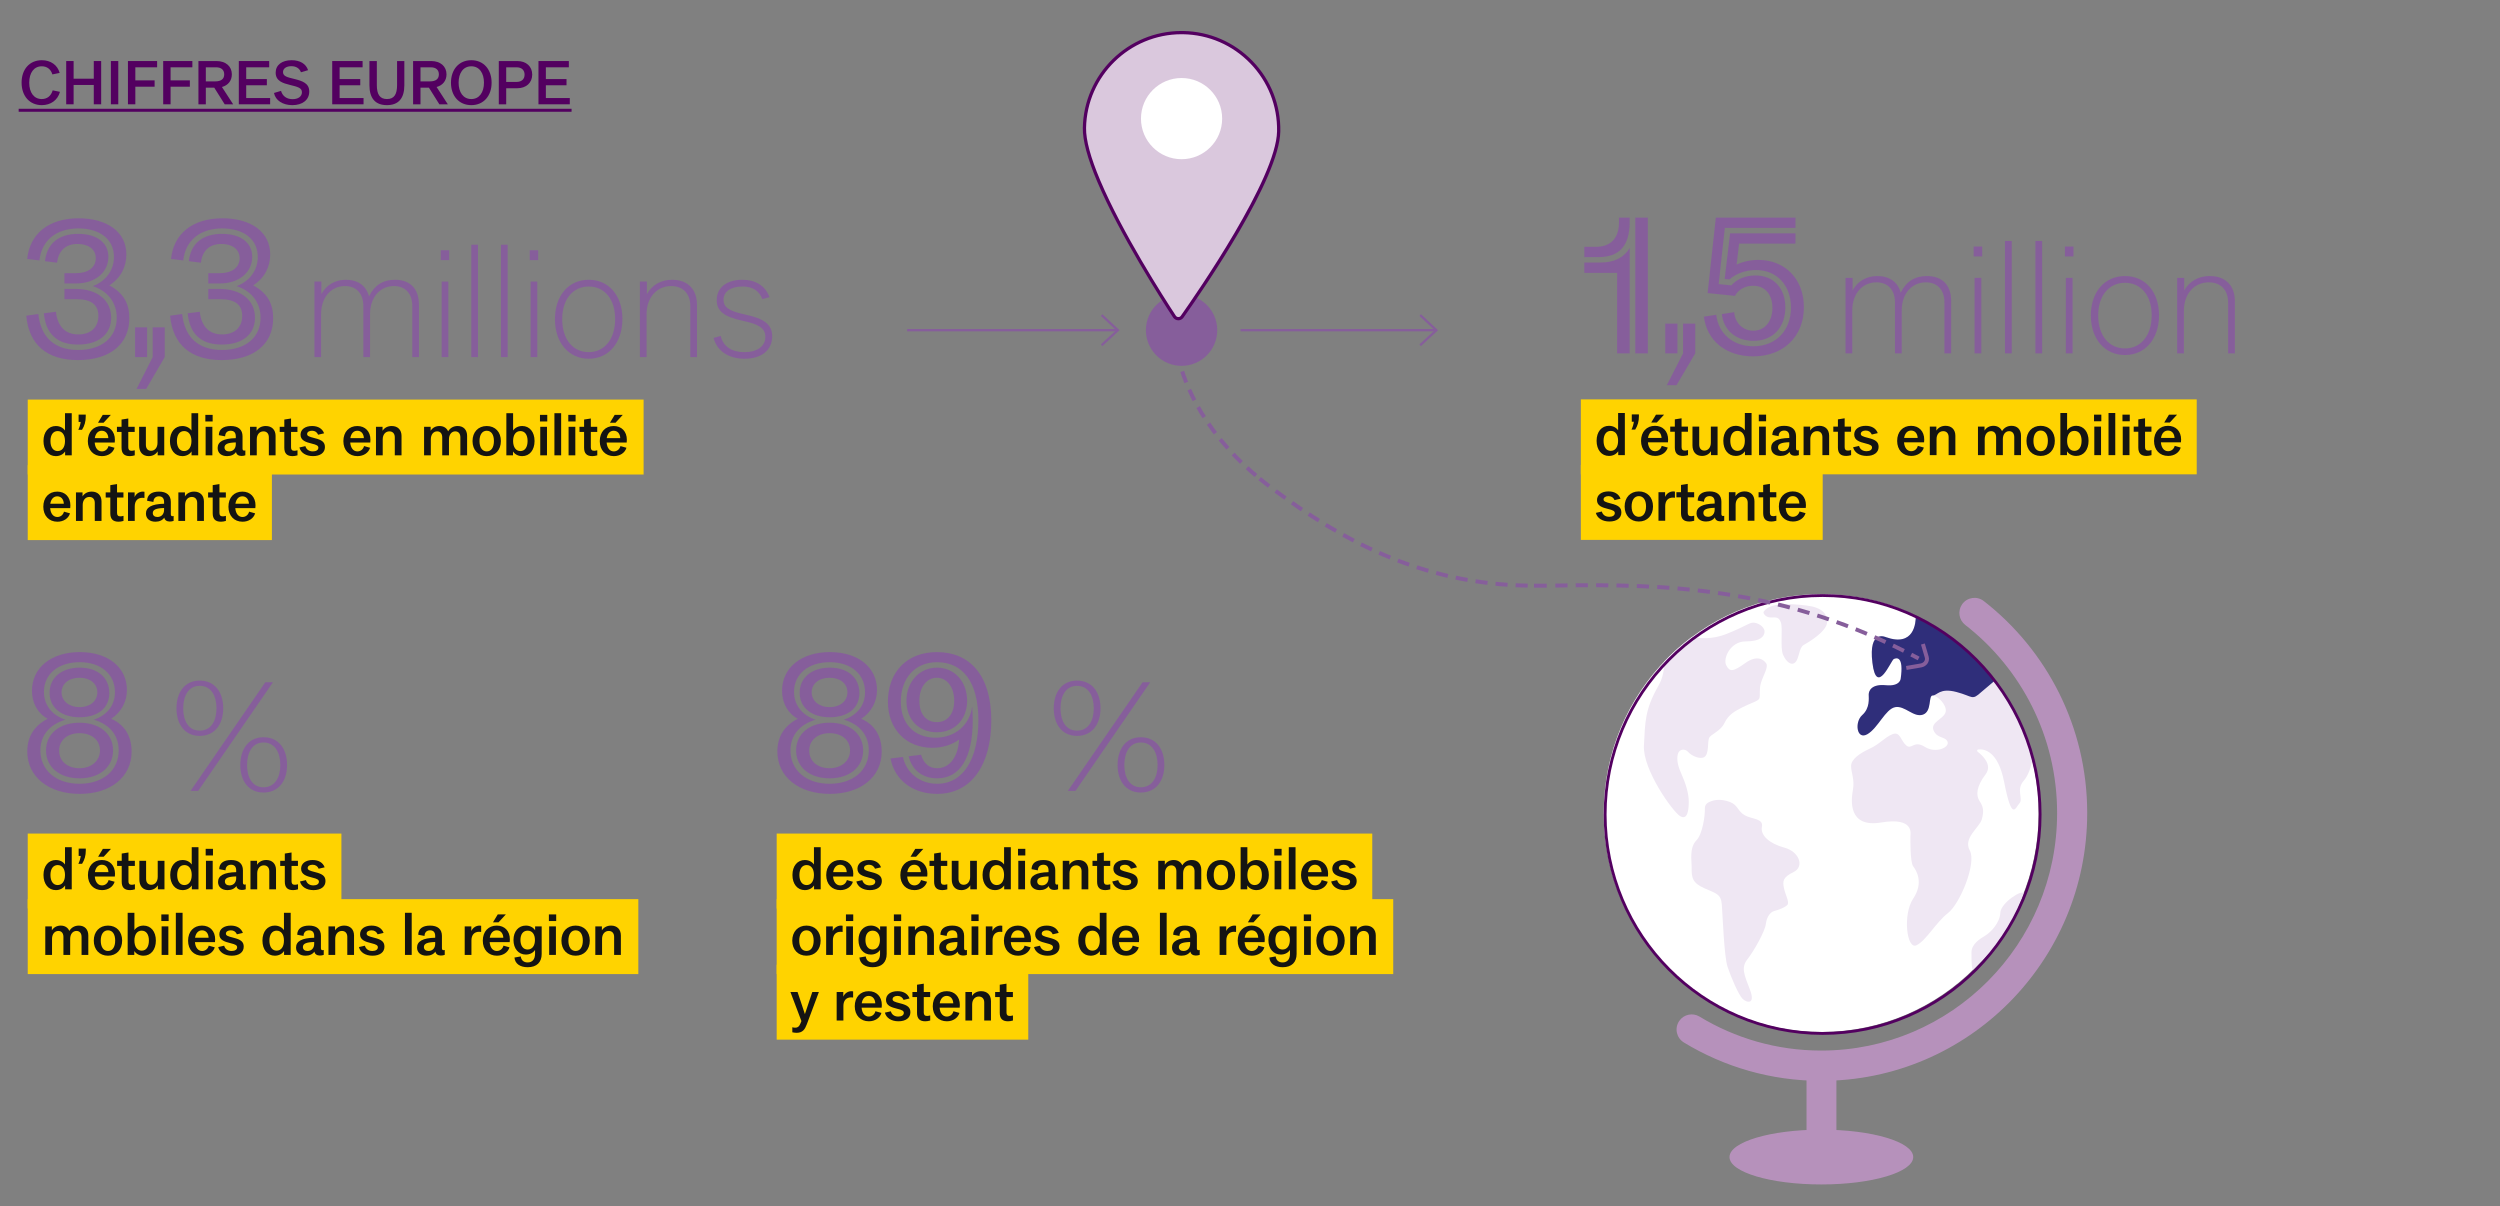 <?xml version="1.0" encoding="UTF-8"?>
<svg id="Calque_1" data-name="Calque 1" xmlns="http://www.w3.org/2000/svg" width="860" height="414.86" viewBox="0 0 860 414.86">
  <rect x="0" y="0" width="860" height="414.86" fill="#808080" stroke="none"/>
  <rect x="6.421" y="37.42" width="190.198" height="1.026" style="fill: #530060;"/>
  <g>
    <path d="M7.427,28.43c0-4.598,2.75-7.718,6.958-7.718,3.059,0,5.399,1.662,6.138,4.372l-2.504.513c-.533-1.786-1.847-2.792-3.654-2.792-2.648,0-4.31,2.176-4.31,5.645,0,3.449,1.662,5.625,4.31,5.625,1.848,0,3.203-1.068,3.756-2.997l2.505.513c-.76,2.833-3.14,4.578-6.261,4.578-4.147,0-6.938-3.099-6.938-7.738Z" style="fill: #530060;"/>
    <path d="M22.775,35.881v-14.882h2.545v6.076h6.938v-6.076h2.545v14.882h-2.545v-6.651h-6.938v6.651h-2.545Z" style="fill: #530060;"/>
    <path d="M38.142,35.881v-14.882h2.545v14.882h-2.545Z" style="fill: #530060;"/>
    <path d="M44.01,35.881v-14.882h10.037v2.155h-7.492v4.495h6.63v2.176h-6.63v6.056h-2.545Z" style="fill: #530060;"/>
    <path d="M56.136,35.881v-14.882h10.037v2.155h-7.492v4.495h6.63v2.176h-6.63v6.056h-2.545Z" style="fill: #530060;"/>
    <path d="M80.208,35.881h-2.915l-3.593-5.727h-2.894v5.727h-2.545v-14.882h6.219c3.181,0,5.275,1.827,5.275,4.578,0,2.176-1.293,3.777-3.408,4.352l3.859,5.953ZM70.806,23.154v4.844h3.223c2.032,0,3.099-.821,3.099-2.422,0-1.519-1.006-2.422-2.771-2.422h-3.551Z" style="fill: #530060;"/>
    <path d="M82.152,35.881v-14.882h10.448v2.155h-7.903v4.043h7.103v2.135h-7.103v4.393h8.232v2.155h-10.777Z" style="fill: #530060;"/>
    <path d="M94.256,31.981l2.422-.718c.513,1.806,1.95,2.853,3.982,2.853,1.93,0,3.203-.944,3.203-2.381,0-1.499-1.396-1.847-4.126-2.524-2.299-.575-4.906-1.273-4.906-4.209,0-2.668,2.155-4.29,5.501-4.29,2.853,0,4.947,1.231,5.644,3.428l-2.443.719c-.513-1.355-1.683-2.094-3.305-2.094-1.683,0-2.874.78-2.874,2.032,0,1.478,1.56,1.787,3.88,2.361,2.792.698,5.152,1.458,5.152,4.331,0,2.853-2.299,4.68-5.809,4.68-3.305,0-5.81-1.621-6.322-4.187Z" style="fill: #530060;"/>
    <path d="M114.283,35.881v-14.882h10.448v2.155h-7.903v4.043h7.103v2.135h-7.103v4.393h8.232v2.155h-10.777Z" style="fill: #530060;"/>
    <path d="M127.085,29.312v-8.314h2.546v8.293c0,3.12.985,4.783,3.49,4.783,2.524,0,3.469-1.704,3.469-4.783v-8.293h2.504v8.314c0,4.537-2.032,6.856-5.994,6.856-3.941,0-6.015-2.299-6.015-6.856Z" style="fill: #530060;"/>
    <path d="M154.051,35.881h-2.915l-3.593-5.727h-2.894v5.727h-2.545v-14.882h6.219c3.181,0,5.275,1.827,5.275,4.578,0,2.176-1.293,3.777-3.408,4.352l3.859,5.953ZM144.65,23.154v4.844h3.223c2.032,0,3.099-.821,3.099-2.422,0-1.519-1.006-2.422-2.771-2.422h-3.551Z" style="fill: #530060;"/>
    <path d="M155.133,28.45c0-4.516,2.73-7.738,7-7.738s6.979,3.222,6.979,7.738-2.73,7.718-6.979,7.718c-4.27,0-7-3.202-7-7.718ZM157.76,28.45c0,3.284,1.58,5.625,4.372,5.625,2.771,0,4.351-2.34,4.351-5.625,0-3.305-1.58-5.645-4.351-5.645-2.792,0-4.372,2.34-4.372,5.645Z" style="fill: #530060;"/>
    <path d="M177.952,20.999c3.079,0,5.131,1.868,5.131,4.659,0,2.812-2.073,4.701-5.131,4.701h-3.819v5.522h-2.545v-14.882h6.363ZM174.133,28.183h3.551c1.745,0,2.771-.944,2.771-2.505,0-1.58-1.027-2.524-2.771-2.524h-3.551v5.029Z" style="fill: #530060;"/>
    <path d="M185.233,35.881v-14.882h10.448v2.155h-7.903v4.043h7.103v2.135h-7.103v4.393h8.232v2.155h-10.777Z" style="fill: #530060;"/>
  </g>
  <path d="M9.385,258.533c0-5.154,2.384-8.893,7.023-11.276-3.415-1.805-5.412-5.412-5.412-9.601,0-7.989,6.637-13.338,16.43-13.338,9.73,0,16.238,5.22,16.238,13.08,0,3.995-1.997,7.668-5.412,9.859,4.574,1.998,7.023,5.928,7.023,11.276,0,8.762-7.216,14.561-17.848,14.561-10.76,0-18.041-5.927-18.041-14.561ZM27.362,269.616c8.054,0,13.466-4.575,13.466-11.47,0-5.154-3.029-8.955-8.57-10.567,4.575-1.547,7.281-4.898,7.281-9.472,0-6.122-4.768-10.31-12.114-10.31-7.41,0-12.307,4.124-12.307,10.181,0,4.574,2.771,8.054,7.41,9.601-5.541,1.676-8.635,5.412-8.635,10.567,0,6.83,5.412,11.47,13.467,11.47ZM27.362,248.61c6.894,0,11.533,3.801,11.533,9.536s-4.639,9.601-11.533,9.601-11.534-3.866-11.534-9.601,4.64-9.536,11.534-9.536ZM27.425,229.667c6.379,0,10.181,3.608,10.181,8.762,0,5.22-4.059,8.312-10.245,8.312s-10.309-3.285-10.309-8.439c0-5.22,4.187-8.635,10.373-8.635ZM34.384,258.146c0-3.543-2.835-5.928-7.023-5.928-4.124,0-7.023,2.385-7.023,5.993,0,3.543,2.771,6.057,6.959,6.057s7.087-2.577,7.087-6.122ZM33.483,238.173c0-3.029-2.513-5.027-6.121-5.027-3.673,0-6.186,2.063-6.186,5.027s2.642,5.09,6.186,5.09c3.608,0,6.121-2.126,6.121-5.09Z" style="fill: #865e9b;"/>
  <path d="M76.789,243.659c0,5.414-2.835,9.486-8.093,9.486-5.207,0-7.991-4.072-7.991-9.486s2.784-9.536,7.991-9.536c5.258,0,8.093,4.072,8.093,9.536ZM63.025,243.659c0,4.33,1.856,7.681,5.671,7.681,3.866,0,5.773-3.299,5.773-7.681s-1.908-7.733-5.773-7.733c-3.815,0-5.671,3.403-5.671,7.733ZM65.551,272.064l25.724-37.375h2.629l-25.724,37.375h-2.629ZM98.75,263.197c0,5.362-2.835,9.434-8.093,9.434-5.207,0-7.99-4.072-7.99-9.434,0-5.464,2.783-9.588,7.99-9.588,5.258,0,8.093,4.072,8.093,9.588ZM84.985,263.197c0,4.279,1.857,7.631,5.671,7.631s5.773-3.299,5.773-7.631c0-4.434-1.959-7.783-5.773-7.783s-5.671,3.402-5.671,7.783Z" style="fill: #865e9b;"/>
  <g>
    <rect x="9.541" y="286.748" width="107.905" height="25.778" style="fill: #ffd300;"/>
    <rect x="9.541" y="309.304" width="210.041" height="25.778" style="fill: #ffd300;"/>
  </g>
  <g>
    <path d="M22.359,291.438h2.319v14.492h-2.281v-1.333c-.715,1.043-1.855,1.603-3.188,1.603-2.55,0-4.25-2.107-4.25-5.198,0-3.129,1.739-5.159,4.25-5.159,1.315,0,2.473.56,3.15,1.547v-5.952ZM22.359,301.003c0-2.105-.946-3.42-2.512-3.42-1.526,0-2.493,1.257-2.493,3.42,0,2.146.947,3.46,2.473,3.46,1.565,0,2.532-1.334,2.532-3.46Z" style="fill: #141412;"/>
    <path d="M26.964,297.139c.444-.908.696-1.816.812-2.705h-.715v-2.513h2.454v.658c0,1.699-.406,3.188-1.276,4.56h-1.275Z" style="fill: #141412;"/>
    <path d="M39.506,301.525h-6.898c.154,1.913,1.101,3.052,2.473,3.052,1.101,0,1.99-.714,2.28-1.835l2.067.579c-.502,1.739-2.222,2.879-4.328,2.879-2.898,0-4.85-2.067-4.85-5.159,0-3.15,1.913-5.198,4.792-5.198,2.724,0,4.521,1.874,4.521,4.734,0,.329-.019.618-.057.947ZM37.303,300.018c-.057-1.526-.927-2.55-2.26-2.55-1.256,0-2.145.947-2.396,2.55h4.656ZM38.173,291.999l-2.512,2.725h-1.913l1.643-2.725h2.782Z" style="fill: #141412;"/>
    <path d="M41.869,293.622l2.319-.367v2.859h2.203v1.759h-2.203v5.294c0,.812.328,1.197,1.159,1.197.232,0,.599-.058,1.063-.173v1.739c-.579.175-1.197.271-1.681.271-1.951,0-2.86-.928-2.86-2.898v-5.43h-1.584v-1.759h1.584v-2.492Z" style="fill: #141412;"/>
    <path d="M56.577,296.114v9.816h-2.261v-1.372c-.657,1.064-1.758,1.643-3.092,1.643-2.048,0-3.285-1.372-3.285-3.672v-6.415h2.319v6.202c0,1.276.676,2.048,1.777,2.048,1.333,0,2.222-1.12,2.222-2.744v-5.507h2.319Z" style="fill: #141412;"/>
    <path d="M65.954,291.438h2.319v14.492h-2.281v-1.333c-.715,1.043-1.855,1.603-3.188,1.603-2.55,0-4.25-2.107-4.25-5.198,0-3.129,1.739-5.159,4.25-5.159,1.315,0,2.473.56,3.15,1.547v-5.952ZM65.954,301.003c0-2.105-.946-3.42-2.512-3.42-1.526,0-2.493,1.257-2.493,3.42,0,2.146.947,3.46,2.473,3.46,1.565,0,2.532-1.334,2.532-3.46Z" style="fill: #141412;"/>
    <path d="M73.264,294.278h-2.512v-2.28h2.512v2.28ZM70.849,305.93v-9.816h2.318v9.816h-2.318Z" style="fill: #141412;"/>
    <path d="M84.532,304.23v1.682c-.329.154-.909.231-1.353.231-1.005,0-1.739-.521-1.855-1.353-.618.889-1.681,1.411-3.053,1.411-1.932,0-3.265-1.043-3.265-2.802,0-2.163,1.971-3.285,6.241-3.381v-.599c0-1.256-.599-1.951-1.758-1.951s-1.875.695-1.913,1.932l-2.164-.406c.02-2.009,1.469-3.15,4.077-3.15,2.627,0,4.077,1.237,4.077,3.556v4.212c0,.483.193.695.599.695.116,0,.251-.019.367-.077ZM81.247,302.143v-.658c-2.763.077-3.884.581-3.884,1.72,0,.87.618,1.372,1.584,1.372,1.392,0,2.299-1.004,2.299-2.434Z" style="fill: #141412;"/>
    <path d="M86.161,305.93v-9.816h2.261v1.372c.657-1.062,1.797-1.643,3.169-1.643,2.067,0,3.362,1.314,3.362,3.402v6.685h-2.319v-6.202c0-1.257-.695-2.048-1.855-2.048-1.372,0-2.299,1.12-2.299,2.744v5.507h-2.318Z" style="fill: #141412;"/>
    <path d="M97.973,293.622l2.319-.367v2.859h2.203v1.759h-2.203v5.294c0,.812.328,1.197,1.159,1.197.232,0,.599-.058,1.063-.173v1.739c-.579.175-1.197.271-1.681.271-1.951,0-2.86-.928-2.86-2.898v-5.43h-1.584v-1.759h1.584v-2.492Z" style="fill: #141412;"/>
    <path d="M103.193,303.226l2.048-.464c.309,1.101,1.178,1.816,2.57,1.816,1.14,0,1.894-.483,1.894-1.274,0-.658-.541-1.005-2.28-1.411-2.048-.502-3.845-1.082-3.845-3.052,0-1.817,1.565-2.996,3.981-2.996,2.048,0,3.536.908,4.115,2.513l-2.048.483c-.386-.87-1.082-1.372-2.087-1.372-.986,0-1.701.425-1.701,1.139,0,.658.599.909,2.59,1.411,2.609.637,3.536,1.43,3.536,3.092,0,1.913-1.604,3.092-4.116,3.092-2.415,0-4.213-1.16-4.657-2.975Z" style="fill: #141412;"/>
  </g>
  <g>
    <path d="M30.378,321.807v6.685h-2.319v-6.202c0-1.257-.657-2.048-1.758-2.048-1.275,0-2.164,1.12-2.164,2.744v5.507h-2.319v-6.202c0-1.257-.657-2.048-1.739-2.048-1.295,0-2.184,1.12-2.184,2.744v5.507h-2.318v-9.816h2.261v1.372c.637-1.062,1.739-1.643,3.052-1.643,1.411,0,2.473.677,2.957,1.836.714-1.199,1.874-1.836,3.284-1.836,2.01,0,3.247,1.314,3.247,3.402Z" style="fill: #141412;"/>
    <path d="M32.261,323.585c0-3.092,1.952-5.179,4.888-5.179,2.918,0,4.869,2.048,4.869,5.159,0,3.092-1.932,5.198-4.869,5.198-2.918,0-4.888-2.086-4.888-5.178ZM39.623,323.565c0-2.203-.927-3.535-2.473-3.535s-2.492,1.352-2.492,3.556c0,2.182.946,3.554,2.492,3.554s2.473-1.372,2.473-3.575Z" style="fill: #141412;"/>
    <path d="M53.618,323.565c0,3.112-1.7,5.198-4.251,5.198-1.333,0-2.473-.56-3.169-1.603v1.333h-2.28v-14.492h2.318v5.952c.677-.986,1.816-1.547,3.15-1.547,2.512,0,4.232,2.03,4.232,5.159ZM51.222,323.565c0-2.184-.946-3.42-2.492-3.42s-2.493,1.295-2.493,3.42c0,2.107.966,3.46,2.512,3.46s2.473-1.334,2.473-3.46Z" style="fill: #141412;"/>
    <path d="M58.011,316.84h-2.512v-2.28h2.512v2.28ZM55.596,328.492v-9.816h2.318v9.816h-2.318Z" style="fill: #141412;"/>
    <path d="M60.487,328.492v-14.492h2.318v14.492h-2.318Z" style="fill: #141412;"/>
    <path d="M73.956,324.087h-6.898c.154,1.913,1.101,3.052,2.473,3.052,1.101,0,1.99-.714,2.28-1.835l2.067.579c-.502,1.739-2.222,2.879-4.328,2.879-2.898,0-4.85-2.067-4.85-5.159,0-3.15,1.913-5.198,4.792-5.198,2.724,0,4.521,1.874,4.521,4.734,0,.329-.019.618-.058.947ZM71.754,322.58c-.057-1.526-.927-2.55-2.26-2.55-1.256,0-2.145.947-2.396,2.55h4.656Z" style="fill: #141412;"/>
    <path d="M75.064,325.788l2.048-.464c.309,1.101,1.178,1.816,2.57,1.816,1.14,0,1.894-.483,1.894-1.274,0-.658-.541-1.005-2.28-1.411-2.048-.502-3.845-1.082-3.845-3.052,0-1.817,1.565-2.996,3.981-2.996,2.048,0,3.535.908,4.115,2.513l-2.048.483c-.387-.87-1.082-1.372-2.087-1.372-.986,0-1.7.425-1.7,1.139,0,.658.599.909,2.589,1.411,2.609.637,3.536,1.43,3.536,3.092,0,1.913-1.604,3.092-4.116,3.092-2.415,0-4.213-1.16-4.657-2.975Z" style="fill: #141412;"/>
    <path d="M97.679,314h2.319v14.492h-2.281v-1.333c-.715,1.043-1.855,1.603-3.188,1.603-2.55,0-4.25-2.107-4.25-5.198,0-3.129,1.739-5.159,4.25-5.159,1.315,0,2.473.56,3.15,1.547v-5.952ZM97.679,323.565c0-2.105-.946-3.42-2.512-3.42-1.526,0-2.493,1.257-2.493,3.42,0,2.146.947,3.46,2.473,3.46,1.565,0,2.532-1.334,2.532-3.46Z" style="fill: #141412;"/>
    <path d="M111.366,326.791v1.682c-.329.154-.909.231-1.353.231-1.005,0-1.739-.521-1.855-1.353-.618.889-1.681,1.411-3.053,1.411-1.932,0-3.265-1.043-3.265-2.802,0-2.163,1.971-3.285,6.241-3.381v-.599c0-1.256-.599-1.951-1.758-1.951s-1.875.695-1.913,1.932l-2.164-.406c.02-2.009,1.469-3.15,4.077-3.15,2.627,0,4.077,1.237,4.077,3.556v4.212c0,.483.193.695.599.695.116,0,.251-.019.367-.077ZM108.081,324.705v-.658c-2.763.077-3.884.581-3.884,1.72,0,.87.618,1.372,1.584,1.372,1.392,0,2.299-1.004,2.299-2.434Z" style="fill: #141412;"/>
    <path d="M112.995,328.492v-9.816h2.261v1.372c.657-1.062,1.797-1.643,3.169-1.643,2.067,0,3.362,1.314,3.362,3.402v6.685h-2.319v-6.202c0-1.257-.695-2.048-1.855-2.048-1.372,0-2.299,1.12-2.299,2.744v5.507h-2.318Z" style="fill: #141412;"/>
    <path d="M123.473,325.788l2.048-.464c.309,1.101,1.178,1.816,2.57,1.816,1.14,0,1.894-.483,1.894-1.274,0-.658-.541-1.005-2.28-1.411-2.048-.502-3.845-1.082-3.845-3.052,0-1.817,1.565-2.996,3.981-2.996,2.048,0,3.536.908,4.115,2.513l-2.048.483c-.386-.87-1.082-1.372-2.087-1.372-.986,0-1.701.425-1.701,1.139,0,.658.599.909,2.59,1.411,2.609.637,3.536,1.43,3.536,3.092,0,1.913-1.604,3.092-4.116,3.092-2.415,0-4.213-1.16-4.657-2.975Z" style="fill: #141412;"/>
    <path d="M139.307,328.492v-14.492h2.318v14.492h-2.318Z" style="fill: #141412;"/>
    <path d="M152.99,326.791v1.682c-.329.154-.909.231-1.353.231-1.005,0-1.739-.521-1.855-1.353-.618.889-1.681,1.411-3.053,1.411-1.932,0-3.265-1.043-3.265-2.802,0-2.163,1.971-3.285,6.241-3.381v-.599c0-1.256-.599-1.951-1.758-1.951s-1.875.695-1.913,1.932l-2.164-.406c.02-2.009,1.469-3.15,4.077-3.15,2.627,0,4.077,1.237,4.077,3.556v4.212c0,.483.193.695.599.695.116,0,.251-.019.367-.077ZM149.705,324.705v-.658c-2.763.077-3.884.581-3.884,1.72,0,.87.618,1.372,1.584,1.372,1.392,0,2.299-1.004,2.299-2.434Z" style="fill: #141412;"/>
    <path d="M159.858,328.492v-9.816h2.28v1.624c.425-1.082,1.546-1.894,2.821-1.894.194,0,.387.019.561.058v2.126c-.348-.039-.503-.058-.696-.058-1.681,0-2.647,1.101-2.647,2.975v4.986h-2.318Z" style="fill: #141412;"/>
    <path d="M175.338,324.087h-6.898c.154,1.913,1.101,3.052,2.473,3.052,1.101,0,1.99-.714,2.28-1.835l2.067.579c-.502,1.739-2.222,2.879-4.328,2.879-2.898,0-4.85-2.067-4.85-5.159,0-3.15,1.913-5.198,4.792-5.198,2.724,0,4.521,1.874,4.521,4.734,0,.329-.019.618-.058.947ZM173.135,322.58c-.057-1.526-.927-2.55-2.26-2.55-1.256,0-2.145.947-2.396,2.55h4.656ZM174.005,314.56l-2.512,2.725h-1.913l1.643-2.725h2.782Z" style="fill: #141412;"/>
    <path d="M184.078,318.676h2.26v9.468c0,2.879-1.681,4.58-4.811,4.58-2.609,0-4.347-1.18-4.56-3.324l2.164-.385c.193,1.333,1.043,2.067,2.377,2.067,1.623,0,2.55-1.082,2.55-2.996v-1.314c-.695,1.043-1.835,1.603-3.169,1.603-2.532,0-4.251-2.048-4.251-5.005,0-3.013,1.758-4.965,4.251-4.965,1.372,0,2.512.581,3.188,1.605v-1.334ZM184.02,323.371c0-1.99-.947-3.227-2.512-3.227-1.527,0-2.473,1.18-2.473,3.208s.927,3.285,2.473,3.285,2.512-1.276,2.512-3.266Z" style="fill: #141412;"/>
    <path d="M191.33,316.84h-2.512v-2.28h2.512v2.28ZM188.915,328.492v-9.816h2.318v9.816h-2.318Z" style="fill: #141412;"/>
    <path d="M193.129,323.585c0-3.092,1.952-5.179,4.888-5.179,2.918,0,4.869,2.048,4.869,5.159,0,3.092-1.932,5.198-4.869,5.198-2.918,0-4.888-2.086-4.888-5.178ZM200.491,323.565c0-2.203-.927-3.535-2.473-3.535s-2.492,1.352-2.492,3.556c0,2.182.946,3.554,2.492,3.554s2.473-1.372,2.473-3.575Z" style="fill: #141412;"/>
    <path d="M204.787,328.492v-9.816h2.261v1.372c.657-1.062,1.797-1.643,3.169-1.643,2.067,0,3.362,1.314,3.362,3.402v6.685h-2.319v-6.202c0-1.257-.695-2.048-1.855-2.048-1.372,0-2.299,1.12-2.299,2.744v5.507h-2.318Z" style="fill: #141412;"/>
  </g>
  <g>
    <path d="M267.415,258.533c0-5.154,2.384-8.893,7.023-11.276-3.415-1.805-5.412-5.412-5.412-9.601,0-7.989,6.637-13.338,16.43-13.338,9.73,0,16.237,5.22,16.237,13.08,0,3.995-1.997,7.668-5.412,9.859,4.575,1.998,7.023,5.928,7.023,11.276,0,8.762-7.217,14.561-17.848,14.561-10.76,0-18.041-5.927-18.041-14.561ZM285.392,269.616c8.054,0,13.466-4.575,13.466-11.47,0-5.154-3.027-8.955-8.568-10.567,4.574-1.547,7.28-4.898,7.28-9.472,0-6.122-4.767-10.31-12.113-10.31-7.41,0-12.307,4.124-12.307,10.181,0,4.574,2.771,8.054,7.41,9.601-5.541,1.676-8.635,5.412-8.635,10.567,0,6.83,5.412,11.47,13.466,11.47ZM285.392,248.61c6.894,0,11.534,3.801,11.534,9.536s-4.64,9.601-11.534,9.601-11.533-3.866-11.533-9.601,4.64-9.536,11.533-9.536ZM285.456,229.667c6.38,0,10.181,3.608,10.181,8.762,0,5.22-4.059,8.312-10.246,8.312s-10.309-3.285-10.309-8.439c0-5.22,4.187-8.635,10.373-8.635ZM292.415,258.146c0-3.543-2.835-5.928-7.023-5.928-4.124,0-7.023,2.385-7.023,5.993,0,3.543,2.77,6.057,6.958,6.057s7.088-2.577,7.088-6.122ZM291.514,238.173c0-3.029-2.513-5.027-6.122-5.027-3.672,0-6.185,2.063-6.185,5.027s2.642,5.09,6.185,5.09c3.609,0,6.122-2.126,6.122-5.09Z" style="fill: #865e9b;"/>
    <path d="M341.005,247.773c0,15.335-6.83,25.321-18.621,25.321-8.376,0-14.627-4.703-16.045-12.178l4.253-.516c1.289,5.67,5.993,9.215,11.792,9.215,9.149,0,14.174-8.828,14.174-21.843,0-13.339-5.477-19.975-14.239-19.975-7.668,0-12.436,5.67-12.436,13.595,0,7.668,4.703,12.371,11.92,12.371,6.701,0,11.791-4.317,12.629-10.76.129,2.192.194,3.222.194,4.769,0,12.821-4.317,19.974-12.242,19.974-5.027,0-8.699-2.835-9.794-7.602l4.253-.516c.902,3.029,2.771,4.64,5.541,4.64,4.251,0,7.215-3.867,7.538-9.859-2.448,1.805-5.67,2.835-9.278,2.835-8.828,0-15.206-6.315-15.206-15.851,0-9.986,6.314-17.075,16.882-17.075,11.275,0,18.685,7.99,18.685,23.455ZM332.693,241.073c0,6.378-4.253,10.825-10.438,10.825-6.122,0-10.439-4.253-10.439-10.825,0-6.509,4.446-11.405,10.504-11.405s10.373,4.832,10.373,11.405ZM328.246,241.073c0-4.575-2.384-7.927-5.991-7.927-3.48,0-5.993,3.222-5.993,7.927,0,4.638,2.384,7.344,5.993,7.344,3.737,0,5.991-2.9,5.991-7.344Z" style="fill: #865e9b;"/>
  </g>
  <path d="M378.575,243.659c0,5.414-2.835,9.486-8.093,9.486-5.208,0-7.991-4.072-7.991-9.486s2.783-9.536,7.991-9.536c5.258,0,8.093,4.072,8.093,9.536ZM364.811,243.659c0,4.33,1.855,7.681,5.67,7.681,3.866,0,5.774-3.299,5.774-7.681s-1.908-7.733-5.774-7.733c-3.815,0-5.67,3.403-5.67,7.733ZM367.336,272.064l25.724-37.375h2.629l-25.724,37.375h-2.629ZM400.535,263.197c0,5.362-2.835,9.434-8.093,9.434-5.206,0-7.991-4.072-7.991-9.434,0-5.464,2.785-9.588,7.991-9.588,5.258,0,8.093,4.072,8.093,9.588ZM386.772,263.197c0,4.279,1.855,7.631,5.67,7.631s5.774-3.299,5.774-7.631c0-4.434-1.959-7.783-5.774-7.783s-5.67,3.402-5.67,7.783Z" style="fill: #865e9b;"/>
  <rect x="267.18" y="286.748" width="204.879" height="25.778" style="fill: #ffd300;"/>
  <rect x="267.18" y="309.304" width="212.089" height="25.778" style="fill: #ffd300;"/>
  <rect x="267.18" y="331.859" width="86.543" height="25.778" style="fill: #ffd300;"/>
  <g>
    <path d="M279.998,291.438h2.319v14.492h-2.281v-1.333c-.715,1.043-1.855,1.603-3.188,1.603-2.55,0-4.25-2.107-4.25-5.198,0-3.129,1.739-5.159,4.25-5.159,1.315,0,2.473.56,3.15,1.547v-5.952ZM279.998,301.003c0-2.105-.946-3.42-2.512-3.42-1.526,0-2.493,1.257-2.493,3.42,0,2.146.947,3.46,2.473,3.46,1.565,0,2.532-1.334,2.532-3.46Z" style="fill: #141412;"/>
    <path d="M293.472,301.525h-6.898c.154,1.913,1.101,3.052,2.473,3.052,1.101,0,1.99-.714,2.28-1.835l2.067.579c-.502,1.739-2.222,2.879-4.328,2.879-2.898,0-4.849-2.067-4.849-5.159,0-3.15,1.912-5.198,4.791-5.198,2.725,0,4.522,1.874,4.522,4.734,0,.329-.019.618-.058.947ZM291.27,300.018c-.058-1.526-.927-2.55-2.261-2.55-1.256,0-2.144.947-2.396,2.55h4.657Z" style="fill: #141412;"/>
    <path d="M294.58,303.226l2.048-.464c.308,1.101,1.178,1.816,2.569,1.816,1.141,0,1.894-.483,1.894-1.274,0-.658-.541-1.005-2.281-1.411-2.048-.502-3.845-1.082-3.845-3.052,0-1.817,1.565-2.996,3.981-2.996,2.048,0,3.537.908,4.116,2.513l-2.048.483c-.385-.87-1.081-1.372-2.086-1.372-.985,0-1.701.425-1.701,1.139,0,.658.599.909,2.59,1.411,2.609.637,3.535,1.43,3.535,3.092,0,1.913-1.603,3.092-4.116,3.092-2.415,0-4.212-1.16-4.656-2.975Z" style="fill: #141412;"/>
    <path d="M318.972,301.525h-6.898c.154,1.913,1.101,3.052,2.473,3.052,1.101,0,1.99-.714,2.28-1.835l2.067.579c-.502,1.739-2.222,2.879-4.328,2.879-2.898,0-4.849-2.067-4.849-5.159,0-3.15,1.912-5.198,4.791-5.198,2.725,0,4.522,1.874,4.522,4.734,0,.329-.019.618-.058.947ZM316.769,300.018c-.058-1.526-.927-2.55-2.261-2.55-1.256,0-2.144.947-2.396,2.55h4.657ZM317.639,291.999l-2.513,2.725h-1.913l1.643-2.725h2.783Z" style="fill: #141412;"/>
    <path d="M321.335,293.622l2.319-.367v2.859h2.203v1.759h-2.203v5.294c0,.812.329,1.197,1.16,1.197.231,0,.598-.058,1.062-.173v1.739c-.579.175-1.197.271-1.68.271-1.953,0-2.86-.928-2.86-2.898v-5.43h-1.584v-1.759h1.584v-2.492Z" style="fill: #141412;"/>
    <path d="M336.044,296.114v9.816h-2.261v-1.372c-.658,1.064-1.759,1.643-3.092,1.643-2.048,0-3.285-1.372-3.285-3.672v-6.415h2.319v6.202c0,1.276.677,2.048,1.778,2.048,1.333,0,2.222-1.12,2.222-2.744v-5.507h2.319Z" style="fill: #141412;"/>
    <path d="M345.401,291.438h2.319v14.492h-2.28v-1.333c-.716,1.043-1.855,1.603-3.189,1.603-2.55,0-4.251-2.107-4.251-5.198,0-3.129,1.74-5.159,4.251-5.159,1.314,0,2.473.56,3.15,1.547v-5.952ZM345.401,301.003c0-2.105-.947-3.42-2.511-3.42-1.528,0-2.494,1.257-2.494,3.42,0,2.146.947,3.46,2.473,3.46,1.565,0,2.532-1.334,2.532-3.46Z" style="fill: #141412;"/>
    <path d="M352.712,294.278h-2.513v-2.28h2.513v2.28ZM350.295,305.93v-9.816h2.319v9.816h-2.319Z" style="fill: #141412;"/>
    <path d="M363.979,304.23v1.682c-.327.154-.908.231-1.352.231-1.005,0-1.74-.521-1.855-1.353-.618.889-1.682,1.411-3.054,1.411-1.932,0-3.265-1.043-3.265-2.802,0-2.163,1.97-3.285,6.241-3.381v-.599c0-1.256-.599-1.951-1.759-1.951s-1.874.695-1.913,1.932l-2.163-.406c.019-2.009,1.468-3.15,4.077-3.15,2.627,0,4.077,1.237,4.077,3.556v4.212c0,.483.194.695.599.695.116,0,.252-.019.367-.077ZM360.695,302.143v-.658c-2.764.077-3.885.581-3.885,1.72,0,.87.618,1.372,1.584,1.372,1.391,0,2.3-1.004,2.3-2.434Z" style="fill: #141412;"/>
    <path d="M365.588,305.93v-9.816h2.261v1.372c.658-1.062,1.797-1.643,3.169-1.643,2.067,0,3.362,1.314,3.362,3.402v6.685h-2.318v-6.202c0-1.257-.697-2.048-1.855-2.048-1.372,0-2.3,1.12-2.3,2.744v5.507h-2.319Z" style="fill: #141412;"/>
    <path d="M377.401,293.622l2.319-.367v2.859h2.203v1.759h-2.203v5.294c0,.812.329,1.197,1.16,1.197.231,0,.598-.058,1.062-.173v1.739c-.579.175-1.197.271-1.68.271-1.953,0-2.86-.928-2.86-2.898v-5.43h-1.584v-1.759h1.584v-2.492Z" style="fill: #141412;"/>
    <path d="M382.621,303.226l2.048-.464c.308,1.101,1.178,1.816,2.569,1.816,1.141,0,1.894-.483,1.894-1.274,0-.658-.541-1.005-2.281-1.411-2.048-.502-3.845-1.082-3.845-3.052,0-1.817,1.565-2.996,3.981-2.996,2.048,0,3.537.908,4.116,2.513l-2.048.483c-.385-.87-1.081-1.372-2.086-1.372-.985,0-1.701.425-1.701,1.139,0,.658.599.909,2.59,1.411,2.609.637,3.535,1.43,3.535,3.092,0,1.913-1.603,3.092-4.116,3.092-2.415,0-4.212-1.16-4.656-2.975Z" style="fill: #141412;"/>
    <path d="M413.237,299.245v6.685h-2.319v-6.202c0-1.257-.658-2.048-1.759-2.048-1.274,0-2.163,1.12-2.163,2.744v5.507h-2.319v-6.202c0-1.257-.656-2.048-1.739-2.048-1.295,0-2.184,1.12-2.184,2.744v5.507h-2.319v-9.816h2.261v1.372c.639-1.062,1.74-1.643,3.054-1.643,1.41,0,2.473.677,2.956,1.836.714-1.199,1.874-1.836,3.285-1.836,2.009,0,3.246,1.314,3.246,3.402Z" style="fill: #141412;"/>
    <path d="M415.12,301.023c0-3.092,1.951-5.179,4.888-5.179,2.917,0,4.869,2.048,4.869,5.159,0,3.092-1.934,5.198-4.869,5.198-2.919,0-4.888-2.086-4.888-5.178ZM422.482,301.003c0-2.203-.928-3.535-2.473-3.535s-2.494,1.352-2.494,3.556c0,2.182.947,3.554,2.494,3.554s2.473-1.372,2.473-3.575Z" style="fill: #141412;"/>
    <path d="M436.478,301.003c0,3.112-1.701,5.198-4.251,5.198-1.334,0-2.473-.56-3.169-1.603v1.333h-2.281v-14.492h2.319v5.952c.677-.986,1.817-1.547,3.15-1.547,2.513,0,4.232,2.03,4.232,5.159ZM434.082,301.003c0-2.184-.947-3.42-2.494-3.42s-2.492,1.295-2.492,3.42c0,2.107.966,3.46,2.513,3.46s2.473-1.334,2.473-3.46Z" style="fill: #141412;"/>
    <path d="M440.869,294.278h-2.513v-2.28h2.513v2.28ZM438.453,305.93v-9.816h2.319v9.816h-2.319Z" style="fill: #141412;"/>
    <path d="M443.344,305.93v-14.492h2.319v14.492h-2.319Z" style="fill: #141412;"/>
    <path d="M456.815,301.525h-6.898c.154,1.913,1.101,3.052,2.473,3.052,1.101,0,1.99-.714,2.28-1.835l2.067.579c-.502,1.739-2.222,2.879-4.328,2.879-2.898,0-4.849-2.067-4.849-5.159,0-3.15,1.912-5.198,4.791-5.198,2.725,0,4.522,1.874,4.522,4.734,0,.329-.019.618-.058.947ZM454.613,300.018c-.058-1.526-.927-2.55-2.261-2.55-1.256,0-2.144.947-2.396,2.55h4.657Z" style="fill: #141412;"/>
    <path d="M457.923,303.226l2.048-.464c.308,1.101,1.178,1.816,2.569,1.816,1.141,0,1.893-.483,1.893-1.274,0-.658-.54-1.005-2.28-1.411-2.047-.502-3.845-1.082-3.845-3.052,0-1.817,1.565-2.996,3.981-2.996,2.048,0,3.537.908,4.116,2.513l-2.048.483c-.385-.87-1.081-1.372-2.086-1.372-.985,0-1.701.425-1.701,1.139,0,.658.599.909,2.59,1.411,2.609.637,3.535,1.43,3.535,3.092,0,1.913-1.603,3.092-4.114,3.092-2.417,0-4.213-1.16-4.657-2.975Z" style="fill: #141412;"/>
  </g>
  <g>
    <path d="M272.54,323.585c0-3.092,1.952-5.179,4.888-5.179,2.918,0,4.87,2.048,4.87,5.159,0,3.092-1.934,5.198-4.87,5.198-2.918,0-4.888-2.086-4.888-5.178ZM279.901,323.565c0-2.203-.927-3.535-2.473-3.535s-2.492,1.352-2.492,3.556c0,2.182.946,3.554,2.492,3.554s2.473-1.372,2.473-3.575Z" style="fill: #141412;"/>
    <path d="M284.196,328.492v-9.816h2.281v1.624c.425-1.082,1.545-1.894,2.821-1.894.192,0,.385.019.56.058v2.126c-.348-.039-.503-.058-.695-.058-1.682,0-2.648,1.101-2.648,2.975v4.986h-2.319Z" style="fill: #141412;"/>
    <path d="M293.515,316.84h-2.513v-2.28h2.513v2.28ZM291.098,328.492v-9.816h2.319v9.816h-2.319Z" style="fill: #141412;"/>
    <path d="M302.754,318.676h2.261v9.468c0,2.879-1.682,4.58-4.811,4.58-2.609,0-4.349-1.18-4.561-3.324l2.165-.385c.194,1.333,1.043,2.067,2.376,2.067,1.624,0,2.552-1.082,2.552-2.996v-1.314c-.697,1.043-1.836,1.603-3.17,1.603-2.53,0-4.25-2.048-4.25-5.005,0-3.013,1.757-4.965,4.25-4.965,1.372,0,2.513.581,3.189,1.605v-1.334ZM302.695,323.371c0-1.99-.947-3.227-2.513-3.227-1.526,0-2.473,1.18-2.473,3.208s.928,3.285,2.473,3.285,2.513-1.276,2.513-3.266Z" style="fill: #141412;"/>
    <path d="M310.007,316.84h-2.513v-2.28h2.513v2.28ZM307.59,328.492v-9.816h2.319v9.816h-2.319Z" style="fill: #141412;"/>
    <path d="M312.48,328.492v-9.816h2.261v1.372c.658-1.062,1.797-1.643,3.169-1.643,2.069,0,3.362,1.314,3.362,3.402v6.685h-2.318v-6.202c0-1.257-.697-2.048-1.855-2.048-1.372,0-2.3,1.12-2.3,2.744v5.507h-2.319Z" style="fill: #141412;"/>
    <path d="M332.62,326.791v1.682c-.327.154-.908.231-1.352.231-1.005,0-1.74-.521-1.855-1.353-.618.889-1.682,1.411-3.054,1.411-1.932,0-3.265-1.043-3.265-2.802,0-2.163,1.97-3.285,6.241-3.381v-.599c0-1.256-.599-1.951-1.759-1.951s-1.874.695-1.913,1.932l-2.163-.406c.019-2.009,1.468-3.15,4.077-3.15,2.627,0,4.077,1.237,4.077,3.556v4.212c0,.483.194.695.599.695.116,0,.252-.019.367-.077ZM329.337,324.705v-.658c-2.764.077-3.885.581-3.885,1.72,0,.87.618,1.372,1.584,1.372,1.391,0,2.3-1.004,2.3-2.434Z" style="fill: #141412;"/>
    <path d="M336.646,316.84h-2.513v-2.28h2.513v2.28ZM334.23,328.492v-9.816h2.319v9.816h-2.319Z" style="fill: #141412;"/>
    <path d="M339.121,328.492v-9.816h2.281v1.624c.425-1.082,1.545-1.894,2.821-1.894.192,0,.385.019.56.058v2.126c-.348-.039-.503-.058-.695-.058-1.682,0-2.648,1.101-2.648,2.975v4.986h-2.319Z" style="fill: #141412;"/>
    <path d="M354.603,324.087h-6.898c.154,1.913,1.101,3.052,2.473,3.052,1.101,0,1.99-.714,2.28-1.835l2.067.579c-.502,1.739-2.222,2.879-4.328,2.879-2.898,0-4.849-2.067-4.849-5.159,0-3.15,1.912-5.198,4.791-5.198,2.725,0,4.522,1.874,4.522,4.734,0,.329-.019.618-.058.947ZM352.4,322.58c-.058-1.526-.927-2.55-2.261-2.55-1.256,0-2.144.947-2.396,2.55h4.657Z" style="fill: #141412;"/>
    <path d="M355.711,325.788l2.048-.464c.308,1.101,1.178,1.816,2.569,1.816,1.141,0,1.894-.483,1.894-1.274,0-.658-.541-1.005-2.281-1.411-2.048-.502-3.845-1.082-3.845-3.052,0-1.817,1.565-2.996,3.981-2.996,2.048,0,3.537.908,4.116,2.513l-2.048.483c-.385-.87-1.081-1.372-2.086-1.372-.985,0-1.701.425-1.701,1.139,0,.658.599.909,2.59,1.411,2.609.637,3.535,1.43,3.535,3.092,0,1.913-1.603,3.092-4.116,3.092-2.415,0-4.212-1.16-4.656-2.975Z" style="fill: #141412;"/>
    <path d="M378.324,314h2.319v14.492h-2.28v-1.333c-.716,1.043-1.855,1.603-3.189,1.603-2.55,0-4.251-2.107-4.251-5.198,0-3.129,1.74-5.159,4.251-5.159,1.314,0,2.473.56,3.15,1.547v-5.952ZM378.324,323.565c0-2.105-.947-3.42-2.511-3.42-1.528,0-2.494,1.257-2.494,3.42,0,2.146.947,3.46,2.473,3.46,1.565,0,2.532-1.334,2.532-3.46Z" style="fill: #141412;"/>
    <path d="M391.798,324.087h-6.898c.154,1.913,1.101,3.052,2.473,3.052,1.101,0,1.99-.714,2.28-1.835l2.067.579c-.502,1.739-2.222,2.879-4.328,2.879-2.898,0-4.849-2.067-4.849-5.159,0-3.15,1.912-5.198,4.791-5.198,2.725,0,4.522,1.874,4.522,4.734,0,.329-.019.618-.058.947ZM389.596,322.58c-.058-1.526-.927-2.55-2.261-2.55-1.256,0-2.144.947-2.396,2.55h4.657Z" style="fill: #141412;"/>
    <path d="M399.014,328.492v-14.492h2.319v14.492h-2.319Z" style="fill: #141412;"/>
    <path d="M412.697,326.791v1.682c-.327.154-.908.231-1.352.231-1.005,0-1.74-.521-1.855-1.353-.618.889-1.682,1.411-3.054,1.411-1.932,0-3.265-1.043-3.265-2.802,0-2.163,1.97-3.285,6.241-3.381v-.599c0-1.256-.599-1.951-1.759-1.951s-1.874.695-1.913,1.932l-2.163-.406c.019-2.009,1.468-3.15,4.077-3.15,2.627,0,4.077,1.237,4.077,3.556v4.212c0,.483.194.695.599.695.116,0,.252-.019.367-.077ZM409.414,324.705v-.658c-2.764.077-3.885.581-3.885,1.72,0,.87.618,1.372,1.584,1.372,1.391,0,2.3-1.004,2.3-2.434Z" style="fill: #141412;"/>
    <path d="M419.546,328.492v-9.816h2.281v1.624c.425-1.082,1.545-1.894,2.821-1.894.192,0,.385.019.56.058v2.126c-.348-.039-.503-.058-.695-.058-1.682,0-2.648,1.101-2.648,2.975v4.986h-2.319Z" style="fill: #141412;"/>
    <path d="M435.026,324.087h-6.898c.154,1.913,1.101,3.052,2.473,3.052,1.101,0,1.99-.714,2.28-1.835l2.067.579c-.502,1.739-2.222,2.879-4.328,2.879-2.898,0-4.849-2.067-4.849-5.159,0-3.15,1.912-5.198,4.791-5.198,2.725,0,4.522,1.874,4.522,4.734,0,.329-.019.618-.058.947ZM432.823,322.58c-.058-1.526-.927-2.55-2.261-2.55-1.256,0-2.144.947-2.396,2.55h4.657ZM433.693,314.56l-2.513,2.725h-1.913l1.643-2.725h2.783Z" style="fill: #141412;"/>
    <path d="M443.768,318.676h2.261v9.468c0,2.879-1.682,4.58-4.811,4.58-2.609,0-4.349-1.18-4.561-3.324l2.165-.385c.194,1.333,1.043,2.067,2.376,2.067,1.624,0,2.552-1.082,2.552-2.996v-1.314c-.697,1.043-1.836,1.603-3.17,1.603-2.53,0-4.25-2.048-4.25-5.005,0-3.013,1.757-4.965,4.25-4.965,1.372,0,2.513.581,3.189,1.605v-1.334ZM443.709,323.371c0-1.99-.947-3.227-2.513-3.227-1.526,0-2.473,1.18-2.473,3.208s.928,3.285,2.473,3.285,2.513-1.276,2.513-3.266Z" style="fill: #141412;"/>
    <path d="M451.019,316.84h-2.513v-2.28h2.513v2.28ZM448.602,328.492v-9.816h2.319v9.816h-2.319Z" style="fill: #141412;"/>
    <path d="M452.819,323.585c0-3.092,1.951-5.179,4.888-5.179,2.917,0,4.869,2.048,4.869,5.159,0,3.092-1.934,5.198-4.869,5.198-2.919,0-4.888-2.086-4.888-5.178ZM460.181,323.565c0-2.203-.928-3.535-2.473-3.535s-2.494,1.352-2.494,3.556c0,2.182.947,3.554,2.494,3.554s2.473-1.372,2.473-3.575Z" style="fill: #141412;"/>
    <path d="M464.474,328.492v-9.816h2.261v1.372c.658-1.062,1.797-1.643,3.169-1.643,2.069,0,3.362,1.314,3.362,3.402v6.685h-2.318v-6.202c0-1.257-.697-2.048-1.855-2.048-1.372,0-2.3,1.12-2.3,2.744v5.507h-2.319Z" style="fill: #141412;"/>
  </g>
  <g>
    <path d="M279.438,341.238h2.261l-4.136,11.072c-.657,1.759-1.429,2.977-3.516,2.977-.425,0-.927-.058-1.488-.175v-1.739c.289.096.714.154,1.023.154.812,0,1.333-.387,1.759-1.43l.348-.85-3.788-10.01h2.454l2.532,7.613,2.55-7.613Z" style="fill: #141412;"/>
    <path d="M287.811,351.054v-9.816h2.281v1.624c.425-1.082,1.545-1.894,2.821-1.894.192,0,.385.019.56.058v2.126c-.348-.039-.503-.058-.695-.058-1.682,0-2.648,1.101-2.648,2.975v4.986h-2.319Z" style="fill: #141412;"/>
    <path d="M303.293,346.649h-6.898c.154,1.913,1.101,3.052,2.473,3.052,1.101,0,1.99-.714,2.28-1.835l2.067.579c-.502,1.739-2.222,2.879-4.328,2.879-2.898,0-4.849-2.067-4.849-5.159,0-3.15,1.912-5.198,4.791-5.198,2.725,0,4.522,1.874,4.522,4.734,0,.329-.019.618-.058.947ZM301.09,345.141c-.058-1.526-.927-2.55-2.261-2.55-1.256,0-2.144.947-2.396,2.55h4.657Z" style="fill: #141412;"/>
    <path d="M304.401,348.349l2.048-.464c.308,1.101,1.178,1.816,2.569,1.816,1.141,0,1.894-.483,1.894-1.274,0-.658-.541-1.005-2.281-1.411-2.048-.502-3.845-1.082-3.845-3.052,0-1.817,1.565-2.996,3.981-2.996,2.048,0,3.537.908,4.116,2.513l-2.048.483c-.385-.87-1.081-1.372-2.086-1.372-.985,0-1.701.425-1.701,1.139,0,.658.599.909,2.59,1.411,2.609.637,3.535,1.43,3.535,3.092,0,1.913-1.603,3.092-4.116,3.092-2.415,0-4.212-1.16-4.656-2.975Z" style="fill: #141412;"/>
    <path d="M315.458,338.746l2.319-.367v2.859h2.203v1.759h-2.203v5.294c0,.812.329,1.197,1.16,1.197.231,0,.598-.058,1.062-.173v1.739c-.579.175-1.197.271-1.68.271-1.953,0-2.86-.928-2.86-2.898v-5.43h-1.584v-1.759h1.584v-2.492Z" style="fill: #141412;"/>
    <path d="M330.127,346.649h-6.898c.154,1.913,1.101,3.052,2.473,3.052,1.101,0,1.99-.714,2.28-1.835l2.067.579c-.502,1.739-2.222,2.879-4.328,2.879-2.898,0-4.849-2.067-4.849-5.159,0-3.15,1.912-5.198,4.791-5.198,2.725,0,4.522,1.874,4.522,4.734,0,.329-.019.618-.058.947ZM327.924,345.141c-.058-1.526-.927-2.55-2.261-2.55-1.256,0-2.144.947-2.396,2.55h4.657Z" style="fill: #141412;"/>
    <path d="M332.103,351.054v-9.816h2.261v1.372c.658-1.062,1.797-1.643,3.169-1.643,2.069,0,3.362,1.314,3.362,3.402v6.685h-2.318v-6.202c0-1.257-.697-2.048-1.855-2.048-1.372,0-2.3,1.12-2.3,2.744v5.507h-2.319Z" style="fill: #141412;"/>
    <path d="M343.915,338.746l2.319-.367v2.859h2.203v1.759h-2.203v5.294c0,.812.329,1.197,1.16,1.197.231,0,.598-.058,1.062-.173v1.739c-.579.175-1.197.271-1.68.271-1.953,0-2.86-.928-2.86-2.898v-5.43h-1.584v-1.759h1.584v-2.492Z" style="fill: #141412;"/>
  </g>
  <g>
    <path d="M13.18,108.021c.893,8.118,5.675,12.371,13.71,12.371,8.099,0,13.264-4.317,13.264-11.083,0-5.155-2.997-9.15-8.226-10.889,4.592-1.74,7.27-5.541,7.27-10.052,0-6.057-4.847-9.794-12.307-9.794-7.588.065-12.562,4.124-13.328,11.018l-4.209-.515c.893-8.698,7.397-13.982,17.728-13.982,9.693,0,16.389,4.64,16.389,12.436,0,4.253-1.913,8.119-5.866,10.632,4.846,2.577,6.887,6.25,6.887,11.276,0,9.149-6.887,14.432-17.728,14.432-10.649,0-16.836-5.348-17.728-15.27l4.145-.58ZM19.239,107.248c.573,5.09,3.252,7.796,7.716,7.796,4.272,0,6.887-2.448,6.887-6.378,0-3.866-2.487-5.735-7.461-5.735h-4.209v-3.544h3.89c7.462,0,12.18,3.93,12.18,9.923,0,5.734-4.4,9.213-11.351,9.213-7.142.065-11.16-3.608-11.798-10.76l4.146-.515ZM15.476,89.851c.638-5.992,4.655-9.407,11.415-9.407,6.249,0,10.394,2.899,10.394,7.925,0,5.283-4.464,9.15-11.223,9.15h-3.89v-3.544h3.954c4.209,0,6.824-1.997,6.824-5.154,0-3.029-2.487-4.897-6.249-4.897-4.145,0-6.569,2.319-7.078,6.443l-4.145-.515Z" style="fill: #865e9b;"/>
    <path d="M50.608,112.596v10.245h-4.145v-10.245h4.145ZM52.521,112.596h4.145v10.245l-6.378,10.954h-3.316l5.548-10.954v-10.245Z" style="fill: #865e9b;"/>
    <path d="M62.659,108.021c.893,8.118,5.675,12.371,13.71,12.371,8.099,0,13.264-4.317,13.264-11.083,0-5.155-2.997-9.15-8.226-10.889,4.592-1.74,7.27-5.541,7.27-10.052,0-6.057-4.847-9.794-12.307-9.794-7.588.065-12.562,4.124-13.328,11.018l-4.209-.515c.893-8.698,7.397-13.982,17.728-13.982,9.693,0,16.389,4.64,16.389,12.436,0,4.253-1.913,8.119-5.866,10.632,4.846,2.577,6.887,6.25,6.887,11.276,0,9.149-6.887,14.432-17.728,14.432-10.649,0-16.836-5.348-17.728-15.27l4.145-.58ZM68.717,107.248c.573,5.09,3.252,7.796,7.716,7.796,4.272,0,6.887-2.448,6.887-6.378,0-3.866-2.487-5.735-7.461-5.735h-4.209v-3.544h3.89c7.462,0,12.18,3.93,12.18,9.923,0,5.734-4.4,9.213-11.351,9.213-7.142.065-11.16-3.608-11.798-10.76l4.146-.515ZM64.954,89.851c.638-5.992,4.655-9.407,11.415-9.407,6.249,0,10.394,2.899,10.394,7.925,0,5.283-4.464,9.15-11.223,9.15h-3.89v-3.544h3.954c4.209,0,6.824-1.997,6.824-5.154,0-3.029-2.487-4.897-6.249-4.897-4.145,0-6.569,2.319-7.078,6.443l-4.145-.515Z" style="fill: #865e9b;"/>
  </g>
  <g>
    <path d="M144.126,104.9v17.94h-2.296v-17.528c0-4.279-2.347-6.908-6.325-6.908-4.847,0-8.213,3.97-8.213,9.641v14.795h-2.296v-17.528c0-4.279-2.347-6.908-6.326-6.908-4.846,0-8.213,3.97-8.213,9.641v14.795h-2.296v-25.982h2.398v4.331c1.735-3.196,4.693-4.949,8.468-4.949,4.132,0,6.989,2.114,7.907,5.722,1.836-3.815,4.795-5.722,8.926-5.722,5.305,0,8.264,3.144,8.264,8.66Z" style="fill: #865e9b;"/>
    <path d="M154.531,89.486h-2.908v-3.402h2.908v3.402ZM151.93,122.84v-25.982h2.296v25.982h-2.296Z" style="fill: #865e9b;"/>
    <path d="M162.13,122.84v-38.663h2.296v38.663h-2.296Z" style="fill: #865e9b;"/>
    <path d="M172.332,122.84v-38.663h2.296v38.663h-2.296Z" style="fill: #865e9b;"/>
    <path d="M185.134,89.486h-2.908v-3.402h2.908v3.402ZM182.533,122.84v-25.982h2.296v25.982h-2.296Z" style="fill: #865e9b;"/>
    <path d="M190.898,109.798c0-8.094,4.693-13.558,11.63-13.558,6.887,0,11.58,5.413,11.58,13.506,0,8.042-4.642,13.661-11.58,13.661-6.887,0-11.63-5.516-11.63-13.609ZM211.608,109.746c0-6.805-3.621-11.186-9.08-11.186-5.509,0-9.131,4.433-9.131,11.238,0,6.856,3.622,11.341,9.131,11.341,5.459,0,9.08-4.536,9.08-11.393Z" style="fill: #865e9b;"/>
    <path d="M220.126,122.84v-25.982h2.398v4.331c1.785-3.196,4.846-4.949,8.723-4.949,5.305,0,8.519,3.247,8.519,8.66v17.94h-2.296v-17.528c0-4.279-2.499-6.908-6.581-6.908-4.948,0-8.468,3.97-8.468,9.641v14.795h-2.296Z" style="fill: #865e9b;"/>
    <path d="M245.478,116.242l2.449-.67c.867,3.608,3.724,5.567,8.162,5.567s7.193-2.062,7.193-5.258c0-2.835-1.938-4.279-7.702-5.516-6.887-1.443-9.029-3.608-9.029-7.114,0-4.33,3.418-7.011,8.876-7.011,4.54,0,7.856,2.114,9.284,5.98l-2.449.669c-1.173-2.938-3.417-4.33-6.835-4.33-4.03,0-6.529,1.753-6.529,4.537,0,2.577,1.786,3.866,7.193,5.052,7.039,1.443,9.539,3.608,9.539,7.578,0,4.794-3.724,7.681-9.539,7.681-5.509,0-9.488-2.732-10.611-7.166Z" style="fill: #865e9b;"/>
  </g>
  <g>
    <rect x="9.541" y="137.455" width="211.857" height="25.778" style="fill: #ffd300;"/>
    <rect x="9.541" y="160.011" width="83.99" height="25.778" style="fill: #ffd300;"/>
  </g>
  <path d="M22.359,142.145h2.319v14.492h-2.28v-1.333c-.715,1.043-1.855,1.604-3.188,1.604-2.551,0-4.251-2.106-4.251-5.198,0-3.13,1.739-5.159,4.251-5.159,1.314,0,2.473.56,3.15,1.546v-5.951ZM22.359,151.709c0-2.106-.947-3.42-2.512-3.42-1.526,0-2.493,1.256-2.493,3.42,0,2.145.947,3.459,2.473,3.459,1.565,0,2.531-1.333,2.531-3.459ZM26.944,147.845c.444-.908.696-1.816.812-2.705h-.715v-2.512h2.454v.657c0,1.7-.406,3.188-1.275,4.56h-1.275ZM39.468,152.231h-6.898c.155,1.913,1.101,3.053,2.473,3.053,1.101,0,1.99-.715,2.28-1.836l2.068.58c-.502,1.739-2.222,2.879-4.328,2.879-2.898,0-4.85-2.068-4.85-5.159,0-3.15,1.913-5.198,4.792-5.198,2.724,0,4.521,1.874,4.521,4.734,0,.328-.019.618-.058.947ZM37.265,150.724c-.058-1.526-.927-2.551-2.261-2.551-1.256,0-2.145.947-2.396,2.551h4.657ZM38.134,142.705l-2.512,2.724h-1.913l1.642-2.724h2.782ZM41.812,144.328l2.319-.367v2.86h2.203v1.758h-2.203v5.294c0,.812.328,1.198,1.159,1.198.232,0,.599-.058,1.063-.174v1.739c-.58.174-1.198.271-1.681.271-1.952,0-2.86-.927-2.86-2.898v-5.43h-1.584v-1.758h1.584v-2.493ZM56.5,146.821v9.816h-2.261v-1.372c-.657,1.063-1.758,1.642-3.092,1.642-2.048,0-3.285-1.372-3.285-3.671v-6.415h2.319v6.203c0,1.275.676,2.048,1.778,2.048,1.333,0,2.222-1.121,2.222-2.744v-5.507h2.319ZM65.859,142.145h2.319v14.492h-2.28v-1.333c-.715,1.043-1.855,1.604-3.188,1.604-2.551,0-4.251-2.106-4.251-5.198,0-3.13,1.739-5.159,4.251-5.159,1.314,0,2.473.56,3.15,1.546v-5.951ZM65.859,151.709c0-2.106-.947-3.42-2.512-3.42-1.526,0-2.493,1.256-2.493,3.42,0,2.145.947,3.459,2.473,3.459,1.565,0,2.531-1.333,2.531-3.459ZM73.15,144.985h-2.512v-2.28h2.512v2.28ZM70.734,156.637v-9.816h2.319v9.816h-2.319ZM84.398,154.936v1.681c-.328.155-.908.232-1.353.232-1.005,0-1.739-.522-1.855-1.353-.618.889-1.681,1.411-3.053,1.411-1.932,0-3.266-1.043-3.266-2.802,0-2.164,1.971-3.285,6.241-3.381v-.599c0-1.256-.599-1.952-1.758-1.952s-1.874.696-1.913,1.932l-2.164-.406c.019-2.01,1.469-3.15,4.077-3.15,2.628,0,4.077,1.237,4.077,3.555v4.212c0,.483.193.696.599.696.116,0,.251-.019.367-.077ZM81.113,152.849v-.657c-2.763.077-3.884.58-3.884,1.72,0,.87.618,1.372,1.584,1.372,1.391,0,2.299-1.005,2.299-2.435ZM86.008,156.637v-9.816h2.261v1.372c.657-1.063,1.797-1.642,3.169-1.642,2.068,0,3.362,1.314,3.362,3.401v6.686h-2.319v-6.203c0-1.256-.696-2.048-1.855-2.048-1.372,0-2.299,1.121-2.299,2.744v5.507h-2.319ZM97.801,144.328l2.319-.367v2.86h2.203v1.758h-2.203v5.294c0,.812.328,1.198,1.159,1.198.232,0,.599-.058,1.063-.174v1.739c-.58.174-1.198.271-1.681.271-1.952,0-2.86-.927-2.86-2.898v-5.43h-1.584v-1.758h1.584v-2.493ZM103.002,153.931l2.048-.464c.309,1.101,1.179,1.816,2.57,1.816,1.14,0,1.894-.483,1.894-1.275,0-.657-.541-1.005-2.28-1.411-2.048-.502-3.845-1.082-3.845-3.053,0-1.816,1.565-2.995,3.98-2.995,2.048,0,3.536.908,4.116,2.512l-2.048.483c-.386-.87-1.082-1.372-2.087-1.372-.985,0-1.7.425-1.7,1.14,0,.657.599.908,2.589,1.411,2.609.638,3.536,1.43,3.536,3.092,0,1.913-1.604,3.092-4.116,3.092-2.415,0-4.212-1.159-4.657-2.976ZM127.376,152.231h-6.898c.155,1.913,1.101,3.053,2.473,3.053,1.101,0,1.99-.715,2.28-1.836l2.068.58c-.502,1.739-2.222,2.879-4.328,2.879-2.898,0-4.85-2.068-4.85-5.159,0-3.15,1.913-5.198,4.792-5.198,2.724,0,4.521,1.874,4.521,4.734,0,.328-.019.618-.058.947ZM125.173,150.724c-.058-1.526-.927-2.551-2.261-2.551-1.256,0-2.145.947-2.396,2.551h4.657ZM129.334,156.637v-9.816h2.261v1.372c.657-1.063,1.797-1.642,3.169-1.642,2.068,0,3.362,1.314,3.362,3.401v6.686h-2.319v-6.203c0-1.256-.696-2.048-1.855-2.048-1.372,0-2.299,1.121-2.299,2.744v5.507h-2.319ZM160.684,149.951v6.686h-2.319v-6.203c0-1.256-.657-2.048-1.758-2.048-1.275,0-2.164,1.121-2.164,2.744v5.507h-2.319v-6.203c0-1.256-.657-2.048-1.739-2.048-1.295,0-2.183,1.121-2.183,2.744v5.507h-2.319v-9.816h2.261v1.372c.638-1.063,1.739-1.642,3.053-1.642,1.411,0,2.473.676,2.956,1.836.715-1.198,1.874-1.836,3.285-1.836,2.01,0,3.246,1.314,3.246,3.401ZM162.548,151.729c0-3.092,1.952-5.178,4.889-5.178,2.918,0,4.869,2.048,4.869,5.159,0,3.092-1.932,5.198-4.869,5.198-2.918,0-4.889-2.087-4.889-5.178ZM169.91,151.709c0-2.203-.927-3.536-2.473-3.536s-2.493,1.353-2.493,3.555c0,2.183.947,3.555,2.493,3.555s2.473-1.372,2.473-3.575ZM183.887,151.709c0,3.111-1.7,5.198-4.251,5.198-1.333,0-2.473-.56-3.169-1.604v1.333h-2.28v-14.492h2.319v5.951c.676-.985,1.816-1.546,3.15-1.546,2.512,0,4.232,2.029,4.232,5.159ZM181.491,151.709c0-2.183-.947-3.42-2.493-3.42s-2.493,1.295-2.493,3.42c0,2.106.966,3.459,2.512,3.459s2.473-1.333,2.473-3.459ZM188.26,144.985h-2.512v-2.28h2.512v2.28ZM185.845,156.637v-9.816h2.319v9.816h-2.319ZM190.717,156.637v-14.492h2.319v14.492h-2.319ZM198.004,144.985h-2.512v-2.28h2.512v2.28ZM195.589,156.637v-9.816h2.319v9.816h-2.319ZM200.925,144.328l2.319-.367v2.86h2.203v1.758h-2.203v5.294c0,.812.328,1.198,1.159,1.198.232,0,.599-.058,1.063-.174v1.739c-.58.174-1.198.271-1.681.271-1.952,0-2.86-.927-2.86-2.898v-5.43h-1.584v-1.758h1.584v-2.493ZM215.575,152.231h-6.898c.155,1.913,1.101,3.053,2.473,3.053,1.101,0,1.99-.715,2.28-1.836l2.068.58c-.502,1.739-2.222,2.879-4.328,2.879-2.898,0-4.85-2.068-4.85-5.159,0-3.15,1.913-5.198,4.792-5.198,2.724,0,4.521,1.874,4.521,4.734,0,.328-.019.618-.058.947ZM213.372,150.724c-.058-1.526-.927-2.551-2.261-2.551-1.256,0-2.145.947-2.396,2.551h4.657ZM214.242,142.705l-2.512,2.724h-1.913l1.642-2.724h2.782Z" style="fill: #141412;"/>
  <g>
    <path d="M24.155,174.793h-6.898c.154,1.912,1.101,3.053,2.473,3.053,1.101,0,1.99-.715,2.28-1.836l2.067.58c-.502,1.739-2.222,2.879-4.328,2.879-2.898,0-4.85-2.067-4.85-5.159,0-3.15,1.913-5.198,4.792-5.198,2.724,0,4.521,1.875,4.521,4.734,0,.329-.019.618-.058.947ZM21.953,173.286c-.057-1.527-.927-2.55-2.26-2.55-1.256,0-2.145.946-2.396,2.55h4.656Z" style="fill: #141412;"/>
    <path d="M26.132,179.198v-9.816h2.261v1.372c.657-1.063,1.797-1.643,3.169-1.643,2.067,0,3.362,1.315,3.362,3.401v6.686h-2.319v-6.203c0-1.256-.695-2.048-1.855-2.048-1.372,0-2.299,1.12-2.299,2.744v5.507h-2.318Z" style="fill: #141412;"/>
    <path d="M37.944,166.89l2.319-.367v2.86h2.203v1.758h-2.203v5.295c0,.811.328,1.197,1.16,1.197.231,0,.599-.057,1.062-.174v1.739c-.579.174-1.197.271-1.68.271-1.952,0-2.86-.927-2.86-2.899v-5.43h-1.584v-1.758h1.584v-2.492Z" style="fill: #141412;"/>
    <path d="M44.034,179.198v-9.816h2.28v1.623c.425-1.082,1.546-1.894,2.821-1.894.194,0,.387.02.561.058v2.126c-.348-.039-.503-.058-.696-.058-1.681,0-2.647,1.101-2.647,2.976v4.985h-2.318Z" style="fill: #141412;"/>
    <path d="M59.728,177.498v1.68c-.329.155-.909.232-1.353.232-1.005,0-1.739-.522-1.855-1.352-.618.889-1.681,1.411-3.053,1.411-1.932,0-3.265-1.044-3.265-2.802,0-2.164,1.971-3.284,6.241-3.381v-.599c0-1.256-.599-1.951-1.758-1.951s-1.875.695-1.913,1.932l-2.164-.406c.02-2.009,1.469-3.15,4.077-3.15,2.627,0,4.077,1.237,4.077,3.556v4.213c0,.483.193.695.599.695.116,0,.251-.02.367-.077ZM56.443,175.411v-.657c-2.763.077-3.884.579-3.884,1.72,0,.869.618,1.372,1.584,1.372,1.392,0,2.299-1.005,2.299-2.435Z" style="fill: #141412;"/>
    <path d="M61.357,179.198v-9.816h2.261v1.372c.657-1.063,1.797-1.643,3.169-1.643,2.067,0,3.362,1.315,3.362,3.401v6.686h-2.319v-6.203c0-1.256-.695-2.048-1.855-2.048-1.372,0-2.299,1.12-2.299,2.744v5.507h-2.318Z" style="fill: #141412;"/>
    <path d="M73.169,166.89l2.319-.367v2.86h2.203v1.758h-2.203v5.295c0,.811.328,1.197,1.159,1.197.232,0,.599-.057,1.063-.174v1.739c-.579.174-1.197.271-1.681.271-1.951,0-2.86-.927-2.86-2.899v-5.43h-1.584v-1.758h1.584v-2.492Z" style="fill: #141412;"/>
    <path d="M87.838,174.793h-6.898c.154,1.912,1.101,3.053,2.473,3.053,1.101,0,1.99-.715,2.28-1.836l2.067.58c-.502,1.739-2.222,2.879-4.328,2.879-2.898,0-4.85-2.067-4.85-5.159,0-3.15,1.913-5.198,4.792-5.198,2.724,0,4.521,1.875,4.521,4.734,0,.329-.019.618-.058.947ZM85.635,173.286c-.057-1.527-.927-2.55-2.26-2.55-1.256,0-2.145.946-2.396,2.55h4.656Z" style="fill: #141412;"/>
  </g>
  <g>
    <path d="M545.012,88.444v-3.544h3.995c5.091,0,7.925-2.963,7.925-8.44v-1.611h3.674v1.611c0,8.054-3.545,11.984-10.696,11.984h-4.898ZM560.605,121.562h-4.317v-27.707h-11.276v-3.544h5.541c4.704,0,8.054-1.675,10.052-4.961v36.211ZM562.538,74.848h4.317v46.714h-4.317v-46.714Z" style="fill: #865e9b;"/>
    <path d="M577.039,111.318v10.245h-4.188v-10.245h4.188ZM578.973,111.318h4.188v10.245l-6.443,10.954h-3.351l5.606-10.954v-10.245Z" style="fill: #865e9b;"/>
    <path d="M586.127,108.933l4.253-.644c.774,6.573,5.864,10.825,12.758,10.825,7.796,0,12.952-5.413,12.952-13.338,0-7.539-4.769-12.886-12.05-12.886-3.35,0-6.83,1.16-9.084,3.221l-1.676-.129,1.869-15.722h22.486v3.544h-19.393l-.839,7.216c2.192-1.031,4.769-1.61,7.475-1.61,9.149,0,15.656,6.572,15.656,16.237,0,10.052-6.959,16.946-17.461,16.946-9.278,0-15.914-5.348-16.946-13.66ZM592.313,108.032l4.253-.644c.258,3.737,3.029,6.378,6.572,6.378,3.93,0,6.572-3.157,6.572-7.86,0-4.575-2.513-7.603-6.636-7.603-2.706,0-5.09,1.289-6.249,3.479l-9.409-.967,2.835-25.966h27.384v3.544h-24.291l-2.126,19.33,4.382.451c1.868-2.191,4.896-3.415,8.247-3.415,6.249,0,10.309,4.317,10.309,11.018,0,6.83-4.317,11.533-11.018,11.469-5.928,0-10.246-3.608-10.825-9.213Z" style="fill: #865e9b;"/>
  </g>
  <g>
    <path d="M671.204,103.622v17.94h-2.319v-17.528c0-4.279-2.373-6.908-6.392-6.908-4.898,0-8.301,3.97-8.301,9.641v14.795h-2.319v-17.528c0-4.279-2.371-6.908-6.392-6.908-4.898,0-8.299,3.97-8.299,9.641v14.795h-2.321v-25.982h2.423v4.331c1.753-3.196,4.744-4.949,8.557-4.949,4.176,0,7.063,2.114,7.991,5.722,1.857-3.815,4.846-5.722,9.022-5.722,5.362,0,8.351,3.144,8.351,8.66Z" style="fill: #865e9b;"/>
    <path d="M681.876,88.208h-2.937v-3.402h2.937v3.402ZM679.247,121.562v-25.982h2.321v25.982h-2.321Z" style="fill: #865e9b;"/>
    <path d="M689.712,121.562v-38.663h2.321v38.663h-2.321Z" style="fill: #865e9b;"/>
    <path d="M700.177,121.562v-38.663h2.321v38.663h-2.321Z" style="fill: #865e9b;"/>
    <path d="M713.272,88.208h-2.937v-3.402h2.937v3.402ZM710.643,121.562v-25.982h2.321v25.982h-2.321Z" style="fill: #865e9b;"/>
    <path d="M719.252,108.52c0-8.094,4.742-13.558,11.753-13.558,6.96,0,11.703,5.413,11.703,13.506,0,8.042-4.69,13.661-11.703,13.661-6.959,0-11.753-5.516-11.753-13.609ZM740.182,108.468c0-6.805-3.661-11.186-9.177-11.186-5.566,0-9.228,4.433-9.228,11.238,0,6.856,3.661,11.341,9.228,11.341,5.516,0,9.177-4.536,9.177-11.393Z" style="fill: #865e9b;"/>
    <path d="M748.946,121.562v-25.982h2.423v4.331c1.805-3.196,4.898-4.949,8.815-4.949,5.362,0,8.609,3.247,8.609,8.66v17.94h-2.319v-17.528c0-4.279-2.527-6.908-6.651-6.908-5,0-8.557,3.97-8.557,9.641v14.795h-2.321Z" style="fill: #865e9b;"/>
  </g>
  <rect x="543.812" y="137.389" width="211.857" height="25.778" style="fill: #ffd300;"/>
  <rect x="543.812" y="159.944" width="83.197" height="25.778" style="fill: #ffd300;"/>
  <g>
    <path d="M556.63,142.077h2.319v14.492h-2.28v-1.333c-.716,1.044-1.855,1.604-3.189,1.604-2.55,0-4.251-2.106-4.251-5.198,0-3.131,1.74-5.16,4.251-5.16,1.314,0,2.473.561,3.15,1.546v-5.951ZM556.63,151.642c0-2.107-.947-3.42-2.511-3.42-1.528,0-2.494,1.256-2.494,3.42,0,2.144.947,3.458,2.473,3.458,1.565,0,2.532-1.333,2.532-3.458Z" style="fill: #141412;"/>
    <path d="M561.235,147.778c.445-.908.695-1.816.812-2.705h-.714v-2.512h2.453v.657c0,1.701-.406,3.188-1.274,4.56h-1.276Z" style="fill: #141412;"/>
    <path d="M573.776,152.164h-6.898c.154,1.912,1.101,3.053,2.473,3.053,1.101,0,1.99-.715,2.28-1.836l2.067.58c-.502,1.739-2.222,2.879-4.328,2.879-2.898,0-4.849-2.067-4.849-5.159,0-3.15,1.912-5.198,4.791-5.198,2.725,0,4.522,1.875,4.522,4.734,0,.329-.019.618-.058.947ZM571.573,150.657c-.058-1.527-.927-2.55-2.261-2.55-1.256,0-2.144.946-2.396,2.55h4.657ZM572.443,142.637l-2.513,2.725h-1.913l1.643-2.725h2.783Z" style="fill: #141412;"/>
    <path d="M576.139,144.261l2.319-.367v2.86h2.203v1.758h-2.203v5.295c0,.811.329,1.197,1.16,1.197.231,0,.598-.057,1.062-.174v1.739c-.579.174-1.197.271-1.68.271-1.953,0-2.86-.927-2.86-2.898v-5.43h-1.584v-1.758h1.584v-2.492Z" style="fill: #141412;"/>
    <path d="M590.848,146.753v9.816h-2.261v-1.372c-.658,1.063-1.759,1.643-3.092,1.643-2.048,0-3.285-1.372-3.285-3.671v-6.415h2.319v6.203c0,1.275.677,2.048,1.778,2.048,1.333,0,2.222-1.12,2.222-2.743v-5.507h2.319Z" style="fill: #141412;"/>
    <path d="M600.225,142.077h2.319v14.492h-2.28v-1.333c-.716,1.044-1.855,1.604-3.189,1.604-2.55,0-4.251-2.106-4.251-5.198,0-3.131,1.74-5.16,4.251-5.16,1.314,0,2.473.561,3.15,1.546v-5.951ZM600.225,151.642c0-2.107-.947-3.42-2.511-3.42-1.528,0-2.494,1.256-2.494,3.42,0,2.144.947,3.458,2.473,3.458,1.565,0,2.532-1.333,2.532-3.458Z" style="fill: #141412;"/>
    <path d="M607.537,144.918h-2.513v-2.281h2.513v2.281ZM605.12,156.569v-9.816h2.319v9.816h-2.319Z" style="fill: #141412;"/>
    <path d="M618.802,154.869v1.681c-.327.155-.908.232-1.352.232-1.005,0-1.74-.522-1.855-1.352-.618.889-1.682,1.411-3.054,1.411-1.932,0-3.265-1.043-3.265-2.802,0-2.164,1.97-3.284,6.241-3.381v-.599c0-1.256-.599-1.951-1.759-1.951s-1.874.695-1.913,1.932l-2.163-.406c.019-2.009,1.468-3.15,4.077-3.15,2.627,0,4.077,1.237,4.077,3.556v4.212c0,.484.194.696.599.696.116,0,.252-.02.367-.078ZM615.518,152.782v-.657c-2.764.077-3.885.58-3.885,1.72,0,.869.618,1.372,1.584,1.372,1.391,0,2.3-1.005,2.3-2.435Z" style="fill: #141412;"/>
    <path d="M620.432,156.569v-9.816h2.261v1.372c.658-1.063,1.797-1.643,3.169-1.643,2.069,0,3.362,1.315,3.362,3.401v6.686h-2.318v-6.203c0-1.256-.697-2.048-1.855-2.048-1.372,0-2.3,1.12-2.3,2.744v5.507h-2.319Z" style="fill: #141412;"/>
    <path d="M632.243,144.261l2.319-.367v2.86h2.203v1.758h-2.203v5.295c0,.811.329,1.197,1.16,1.197.231,0,.598-.057,1.062-.174v1.739c-.579.174-1.197.271-1.68.271-1.953,0-2.86-.927-2.86-2.898v-5.43h-1.584v-1.758h1.584v-2.492Z" style="fill: #141412;"/>
    <path d="M637.465,153.864l2.048-.463c.308,1.101,1.178,1.816,2.569,1.816,1.141,0,1.893-.483,1.893-1.275,0-.658-.54-1.005-2.28-1.411-2.047-.502-3.845-1.082-3.845-3.052,0-1.816,1.565-2.996,3.981-2.996,2.048,0,3.537.909,4.116,2.513l-2.048.483c-.385-.87-1.081-1.372-2.086-1.372-.985,0-1.701.425-1.701,1.14,0,.657.599.908,2.59,1.411,2.609.637,3.535,1.43,3.535,3.092,0,1.913-1.603,3.092-4.114,3.092-2.417,0-4.213-1.16-4.657-2.976Z" style="fill: #141412;"/>
    <path d="M661.877,152.164h-6.898c.154,1.912,1.101,3.053,2.473,3.053,1.101,0,1.99-.715,2.28-1.836l2.067.58c-.502,1.739-2.222,2.879-4.328,2.879-2.898,0-4.849-2.067-4.849-5.159,0-3.15,1.912-5.198,4.791-5.198,2.725,0,4.522,1.875,4.522,4.734,0,.329-.019.618-.058.947ZM659.674,150.657c-.058-1.527-.927-2.55-2.261-2.55-1.256,0-2.144.946-2.396,2.55h4.657Z" style="fill: #141412;"/>
    <path d="M663.853,156.569v-9.816h2.261v1.372c.658-1.063,1.797-1.643,3.169-1.643,2.069,0,3.362,1.315,3.362,3.401v6.686h-2.318v-6.203c0-1.256-.697-2.048-1.855-2.048-1.372,0-2.3,1.12-2.3,2.744v5.507h-2.319Z" style="fill: #141412;"/>
    <path d="M695.222,149.883v6.686h-2.319v-6.203c0-1.256-.658-2.048-1.759-2.048-1.274,0-2.163,1.12-2.163,2.744v5.507h-2.319v-6.203c0-1.256-.656-2.048-1.739-2.048-1.295,0-2.184,1.12-2.184,2.744v5.507h-2.319v-9.816h2.261v1.372c.639-1.063,1.74-1.643,3.054-1.643,1.41,0,2.473.677,2.956,1.836.714-1.198,1.874-1.836,3.285-1.836,2.009,0,3.246,1.315,3.246,3.401Z" style="fill: #141412;"/>
    <path d="M697.107,151.661c0-3.092,1.951-5.179,4.888-5.179,2.917,0,4.869,2.048,4.869,5.16,0,3.092-1.934,5.198-4.869,5.198-2.919,0-4.888-2.087-4.888-5.179ZM704.469,151.642c0-2.203-.928-3.536-2.473-3.536s-2.494,1.352-2.494,3.555c0,2.184.947,3.556,2.494,3.556s2.473-1.372,2.473-3.575Z" style="fill: #141412;"/>
    <path d="M718.464,151.642c0,3.111-1.701,5.198-4.251,5.198-1.334,0-2.473-.56-3.169-1.604v1.333h-2.281v-14.492h2.319v5.951c.677-.985,1.817-1.546,3.15-1.546,2.513,0,4.232,2.029,4.232,5.16ZM716.068,151.642c0-2.184-.947-3.42-2.494-3.42s-2.492,1.295-2.492,3.42c0,2.106.966,3.458,2.513,3.458s2.473-1.333,2.473-3.458Z" style="fill: #141412;"/>
    <path d="M722.857,144.918h-2.513v-2.281h2.513v2.281ZM720.44,156.569v-9.816h2.319v9.816h-2.319Z" style="fill: #141412;"/>
    <path d="M725.331,156.569v-14.492h2.319v14.492h-2.319Z" style="fill: #141412;"/>
    <path d="M732.638,144.918h-2.513v-2.281h2.513v2.281ZM730.221,156.569v-9.816h2.319v9.816h-2.319Z" style="fill: #141412;"/>
    <path d="M735.577,144.261l2.319-.367v2.86h2.203v1.758h-2.203v5.295c0,.811.329,1.197,1.16,1.197.231,0,.598-.057,1.062-.174v1.739c-.579.174-1.197.271-1.68.271-1.953,0-2.86-.927-2.86-2.898v-5.43h-1.584v-1.758h1.584v-2.492Z" style="fill: #141412;"/>
    <path d="M750.247,152.164h-6.898c.154,1.912,1.101,3.053,2.473,3.053,1.101,0,1.99-.715,2.28-1.836l2.067.58c-.502,1.739-2.222,2.879-4.328,2.879-2.898,0-4.849-2.067-4.849-5.159,0-3.15,1.912-5.198,4.791-5.198,2.725,0,4.522,1.875,4.522,4.734,0,.329-.019.618-.058.947ZM748.044,150.657c-.058-1.527-.927-2.55-2.261-2.55-1.256,0-2.144.946-2.396,2.55h4.657ZM748.914,142.637l-2.513,2.725h-1.913l1.643-2.725h2.783Z" style="fill: #141412;"/>
  </g>
  <path d="M548.977,176.426l2.048-.464c.309,1.101,1.179,1.816,2.57,1.816,1.14,0,1.894-.483,1.894-1.275,0-.657-.541-1.005-2.28-1.411-2.048-.502-3.845-1.082-3.845-3.053,0-1.816,1.565-2.995,3.98-2.995,2.048,0,3.536.908,4.116,2.512l-2.048.483c-.386-.87-1.082-1.372-2.087-1.372-.985,0-1.7.425-1.7,1.14,0,.657.599.908,2.589,1.411,2.609.638,3.536,1.43,3.536,3.092,0,1.913-1.604,3.092-4.116,3.092-2.415,0-4.212-1.159-4.657-2.976ZM558.876,174.224c0-3.092,1.952-5.178,4.889-5.178,2.918,0,4.869,2.048,4.869,5.159,0,3.092-1.932,5.198-4.869,5.198-2.918,0-4.889-2.087-4.889-5.178ZM566.238,174.204c0-2.203-.927-3.536-2.473-3.536s-2.493,1.353-2.493,3.555c0,2.183.947,3.555,2.493,3.555s2.473-1.372,2.473-3.575ZM570.514,179.132v-9.816h2.28v1.623c.425-1.082,1.546-1.894,2.821-1.894.193,0,.386.019.56.058v2.125c-.348-.039-.502-.058-.696-.058-1.681,0-2.647,1.101-2.647,2.976v4.985h-2.319ZM578.267,166.823l2.319-.367v2.86h2.203v1.758h-2.203v5.294c0,.812.328,1.198,1.159,1.198.232,0,.599-.058,1.063-.174v1.739c-.58.174-1.198.271-1.681.271-1.952,0-2.86-.927-2.86-2.898v-5.43h-1.584v-1.758h1.584v-2.493ZM593.129,177.431v1.681c-.328.155-.908.232-1.353.232-1.005,0-1.739-.522-1.855-1.353-.618.889-1.681,1.411-3.053,1.411-1.932,0-3.266-1.043-3.266-2.802,0-2.164,1.971-3.285,6.241-3.381v-.599c0-1.256-.599-1.952-1.758-1.952s-1.874.696-1.913,1.932l-2.164-.406c.019-2.01,1.469-3.15,4.077-3.15,2.628,0,4.077,1.237,4.077,3.555v4.212c0,.483.193.696.599.696.116,0,.251-.019.367-.077ZM589.844,175.344v-.657c-2.763.077-3.884.58-3.884,1.72,0,.87.618,1.372,1.584,1.372,1.391,0,2.299-1.005,2.299-2.435ZM594.739,179.132v-9.816h2.261v1.372c.657-1.063,1.797-1.642,3.169-1.642,2.068,0,3.362,1.314,3.362,3.401v6.686h-2.319v-6.203c0-1.256-.696-2.048-1.855-2.048-1.372,0-2.299,1.121-2.299,2.744v5.507h-2.319ZM606.532,166.823l2.319-.367v2.86h2.203v1.758h-2.203v5.294c0,.812.328,1.198,1.159,1.198.232,0,.599-.058,1.063-.174v1.739c-.58.174-1.198.271-1.681.271-1.952,0-2.86-.927-2.86-2.898v-5.43h-1.584v-1.758h1.584v-2.493ZM621.182,174.726h-6.898c.155,1.913,1.101,3.053,2.473,3.053,1.101,0,1.99-.715,2.28-1.836l2.068.58c-.502,1.739-2.222,2.879-4.328,2.879-2.898,0-4.85-2.068-4.85-5.159,0-3.15,1.913-5.198,4.792-5.198,2.724,0,4.521,1.874,4.521,4.734,0,.328-.019.618-.058.947ZM618.979,173.219c-.058-1.526-.927-2.551-2.261-2.551-1.256,0-2.145.947-2.396,2.551h4.657Z" style="fill: #141412;"/>
  <rect x="312.041" y="113.178" width="72.497" height=".806" style="fill: #865e9b;"/>
  <polygon points="379.226 119.069 378.677 118.479 383.945 113.582 378.677 108.682 379.226 108.092 385.128 113.582 379.226 119.069" style="fill: #865e9b;"/>
  <rect x="426.737" y="113.178" width="67.386" height=".806" style="fill: #865e9b;"/>
  <polygon points="488.811 119.069 488.262 118.479 493.531 113.582 488.262 108.682 488.811 108.092 494.714 113.582 488.811 119.069" style="fill: #865e9b;"/>
  <path d="M406.459,125.854c6.778,0,12.273-5.495,12.273-12.273s-5.495-12.273-12.273-12.273-12.273,5.495-12.273,12.273,5.495,12.273,12.273,12.273" style="fill: #865e9b;"/>
  <path d="M439.869,45.182c-.284,16.225-26.849,54.768-33.21,63.768-.654.925-2.028.897-2.649-.048-4.329-6.602-18.475-28.694-26.058-46.666-3.01-7.129-4.985-13.611-4.906-18.22.322-18.434,15.541-33.116,33.994-32.794,18.452.322,33.15,15.526,32.828,33.96" style="fill: #dac8dd;"/>
  <path d="M405.352,110.19h-.038c-.717-.013-1.381-.379-1.775-.98-4.198-6.401-18.484-28.691-26.106-46.755-3.358-7.956-5.024-14.163-4.951-18.449.324-18.514,15.505-33.353,33.965-33.353.201,0,.4.002.603.005,9.074.158,17.544,3.837,23.85,10.36,6.305,6.523,9.69,15.108,9.532,24.174-.282,16.127-25.57,53.127-33.314,64.083-.407.575-1.065.916-1.767.916ZM406.448,11.78c-17.85,0-32.524,14.346-32.837,32.246-.071,4.128,1.565,10.18,4.861,17.99,7.586,17.976,21.827,40.194,26.011,46.576.193.293.503.465.852.471.379.015.663-.155.865-.44,5.478-7.751,32.824-47.24,33.106-63.452h0c.153-8.764-3.119-17.064-9.215-23.37-6.095-6.306-14.284-9.863-23.058-10.016-.195-.004-.389-.006-.584-.006Z" style="fill: #530060;"/>
  <path d="M406.459,54.768c7.712,0,13.963-6.253,13.963-13.965s-6.251-13.965-13.963-13.965-13.963,6.253-13.963,13.965,6.251,13.965,13.963,13.965" style="fill: #fff;"/>
  <path d="M701.303,279.688c0,41.598-33.496,75.321-74.815,75.321s-74.814-33.722-74.814-75.321,33.496-75.321,74.814-75.321,74.815,33.722,74.815,75.321" style="fill: #fff;"/>
  <path d="M606.702,210.429c-.307.454.606,1.982,2.423,1.982s2.727-.305,3.484,1.678c.757,1.982-.303,8.69.757,11.13,1.06,2.439,2.878,3.964,4.241,2.592,1.363-1.373,1.212-5.032,2.878-5.946,1.666-.915,7.723-4.575,8.026-7.624.303-3.049-1.818-5.336-7.118-5.946-5.3-.609-12.418-1.219-14.69,2.135" style="fill: #efe7f3;"/>
  <path d="M587.572,276.103c-.707.398-1.132,1.161-1.098,1.976.108,2.558-.855,8.93-2.877,10.964-2.575,2.592-1.626,7.263-1.666,9.149-.082,3.829.286,5.532,4.374,7.362,4.09,1.83,5.691,1.933,5.994,5.593.302,3.659.774,17.795,1.985,21.454,1.212,3.659,3.787,9.606,5.15,10.978,1.363,1.371,4.544,2.134,2.575-3.05-1.969-5.183-3.181-7.623-.909-10.52,2.272-2.897,6.057-9.606,6.36-12.197.303-2.592,1.666-4.118,2.878-4.422,1.211-.305,3.786-1.221,4.543-2.135.758-.914-.757-3.506-1.211-5.794-.454-2.287-.454-3.658,3.332-5.488,3.786-1.83,1.969-7.014-3.181-8.386-5.148-1.371-8.329-4.269-7.723-7.166.606-2.897-3.484-2.592-5.906-3.965-2.423-1.371-2.351-3.527-5.047-4.554-3.644-1.389-6.203-.568-7.572.201" style="fill: #efe7f3;"/>
  <path d="M680.959,275.545c-1.277-1.928-1.117-4.979,2.073-9.154,2.507-3.28-1.09-6.56-2.747-7.816-.305-.231-.167-.711.211-.754,2.055-.234,6.821.461,8.917,11.139,2.713,13.812,3.829,8.993,5.265,7.388,1.435-1.607-1.251-4.606,1.435-7.709,1.693-1.956,2.553-4.81,2.99-7.137-5.395-21.907-20.31-40.03-40.074-49.656.028,2.404-.548,10.783-10.294,7.328,0,0-6.062-2.891-4.626,8.833,1.435,11.724,6.381-.802,7.337-1.284.957-.482,3.51-1.125,2.394,6.745,0,0-.16,2.73-5.105,2.248-4.945-.482-5.902,1.927-5.902,3.212s.479,4.658-2.233,7.067c-2.712,2.409-1.915,8.672,1.754,6.585,3.669-2.087,6.221-8.672,9.571-9.315,3.35-.643,6.381,3.694,9.571,2.569,3.19-1.125,1.755-6.585,3.35-6.585s4.946,3.212,4.467,5.621c-.479,2.41-5.424,3.533-4.148,6.424s3.988,1.928,4.786,3.855c.797,1.927-3.988,4.176-7.817,1.767-3.829-2.41-4.467,1.123-6.381-.482-1.914-1.607-2.073-4.979-4.785-3.855-2.713,1.125-4.307,3.373-7.817,4.978-3.51,1.607-6.381,3.694-6.381,5.943s1.277,4.657.638,8.19c-.638,3.533-1.755,13.169,9.731,11.243,11.485-1.928,10.05,4.014,10.05,4.657s-.161,8.994.956,10.439c1.117,1.446,3.669,5.621,0,11.082-3.669,5.46-2.233,17.665,1.117,16.06,3.35-1.607,6.7-7.87,10.847-11.082,4.148-3.212,9.89-17.183,7.498-21.52s3.35-7.87,4.148-10.761c.797-2.891.479-4.337-.798-6.263" style="fill: #efe7f3;"/>
  <path d="M572.474,227.575c.06,2.675-.411,5.587-1.967,8.315-4.695,8.233-4.542,12.35-4.998,20.583-.454,8.234,9.88,22.747,12.454,24.273,2.574,1.524,2.972-2.103,2.972-5s-1.1-6.371-2.615-9.725c-1.514-3.354-1.514-5.489-1.06-6.861.455-1.373,2.272-1.83,3.484-.457,1.211,1.371,4.123,2.589,5.523,1.732,1.72-1.054,1.05-5.181,1.656-6.553.606-1.371,3.938-2.287,5.3-5.183,1.363-2.897,3.635-4.117,6.36-5.489,2.726-1.373,5.15-1.982,5.603-2.897.454-.914-.151-3.049.606-5.488.757-2.44,2.575-5.337,1.817-6.557-.757-1.219-3.029-3.202-7.269-.152-4.24,3.049-5.301,3.049-6.511.762-1.212-2.288,1.363-8.234,6.663-8.234s6.36-1.829,6.512-3.201c.151-1.373-1.515-2.897-3.333-3.202-1.817-.305-2.12.762-9.692,3.811-5.054,2.036-9.497,1.558-11.896,1.015-3.441,2.56-6.657,5.407-9.611,8.509" style="fill: #efe7f3;"/>
  <path d="M688.107,313.994c-.126,3.414-3.266,6.702-5.15,7.84-1.884,1.138-4.772,2.908-4.772,5.816,0,1.873-.05,4.266.383,6.107,9.969-9.734,11.941-11.619,17.65-26.301-.294-1.867-7.986,3.125-8.111,6.538" style="fill: #efe7f3;"/>
  <path d="M577.642,351.227c-1.676,2.465-.945,5.832,1.602,7.38,13.791,8.385,29.958,13.211,47.245,13.211,50.54,0,91.511-41.248,91.511-92.131,0-29.677-13.937-56.077-35.582-72.927-2.357-1.835-5.777-1.305-7.474,1.154-1.568,2.27-1.085,5.363,1.093,7.056,19.226,14.941,31.61,38.374,31.61,64.718,0,45.126-36.336,81.708-81.158,81.708-15.311,0-29.63-4.269-41.851-11.687-2.367-1.437-5.44-.771-6.997,1.518" style="fill: #b691bb;"/>
  <rect x="621.443" y="366.231" width="10.281" height="34.539" style="fill: #b691bb;"/>
  <path d="M658.148,398.024c0,5.206-14.147,9.426-31.598,9.426s-31.597-4.22-31.597-9.426,14.146-9.426,31.597-9.426,31.598,4.22,31.598,9.426" style="fill: #b691bb;"/>
  <path d="M686.129,234.212c-7.117-9.447-16.397-17.152-27.1-22.365.028,2.405-.548,10.783-10.294,7.328,0,0-6.062-2.891-4.626,8.833,1.435,11.724,6.381-.802,7.337-1.284.957-.482,3.51-1.125,2.394,6.745,0,0-.16,2.73-5.105,2.248-4.945-.482-5.902,1.928-5.902,3.212s.479,4.658-2.233,7.067c-2.712,2.409-1.915,8.672,1.754,6.585,3.669-2.087,6.221-8.672,9.571-9.315,3.35-.643,6.381,3.694,9.571,2.569,3.19-1.125,1.755-6.585,3.35-6.585s2.375-2.727,8.181-1.199c5.807,1.529,5.196,3.057,8.558,0l4.543-3.838Z" style="fill: #2f2e7a;"/>
  <path d="M626.98,355.991c-41.523,0-75.305-34.008-75.305-75.811s33.782-75.812,75.305-75.812,75.306,34.009,75.306,75.812-33.783,75.811-75.306,75.811ZM626.98,205.349c-40.982,0-74.323,33.569-74.323,74.83s33.341,74.829,74.323,74.829,74.324-33.569,74.324-74.829-33.341-74.83-74.324-74.83Z" style="fill: #530060;"/>
  <g>
    <path d="M404.947,121.27c1.59,8.02,7.27,25.65,27.35,42.52" style="fill: none; stroke: #865e9b; stroke-dasharray: 0 0 4.05 2.68; stroke-width: 1.37px;"/>
    <path d="M438.827,168.91c21.4,15.81,49.322,32.184,87.412,32.554" style="fill: none; stroke: #865e9b; stroke-dasharray: 0 0 4.15 2.78; stroke-width: 1.37px;"/>
    <path d="M527.699,201.474h4.38" style="fill: none; stroke: #865e9b; stroke-width: 1.37px;"/>
    <path d="M433.337,164.65c.52.43,1.05.85,1.59,1.28.55.43,1.1.86,1.65,1.29" style="fill: none; stroke: #865e9b; stroke-width: 1.37px;"/>
    <path d="M661.476,221.541l1.32,4.51c.38,1.29-.53,2.61-1.98,2.86l-5.05.87" style="fill: none; stroke: #865e9b; stroke-width: 1.37px;"/>
    <path d="M535.039,201.434c37.72-.62,78.696.401,124.966,25.081" style="fill: none; stroke: #865e9b; stroke-dasharray: 0 0 4.19 2.82; stroke-width: 1.37px;"/>
  </g>
</svg>